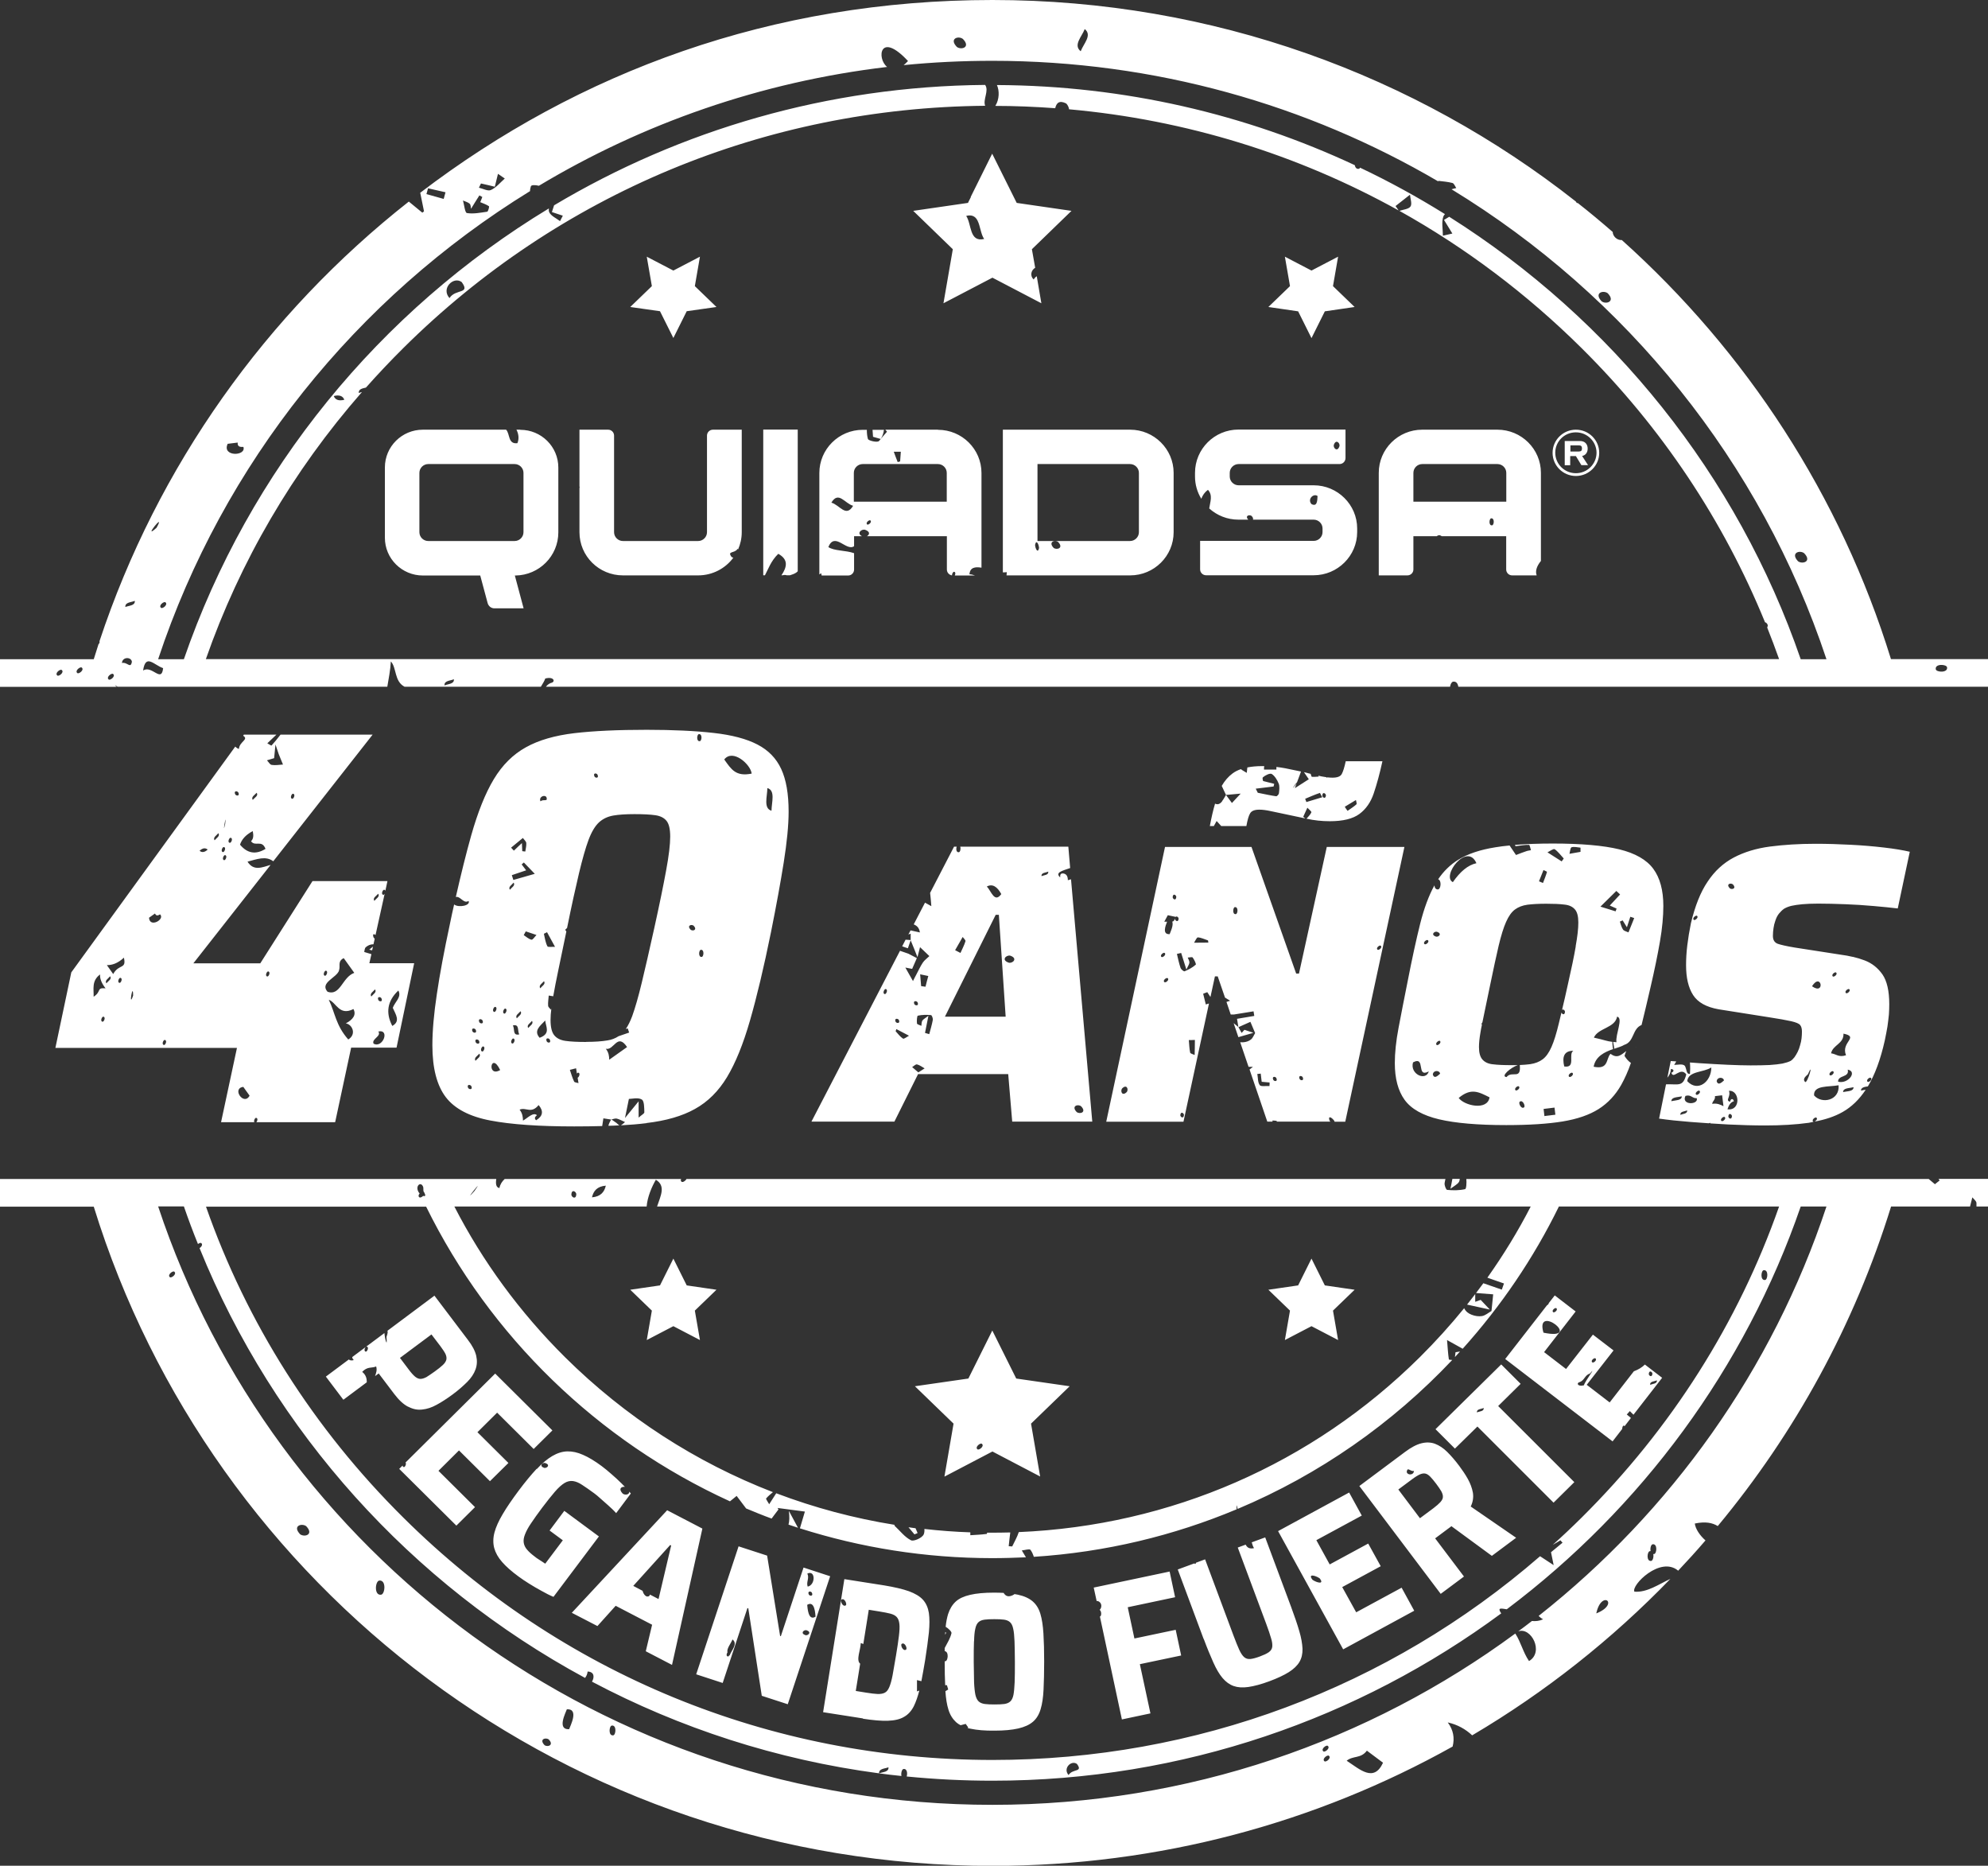 <svg xmlns="http://www.w3.org/2000/svg" width="81" height="76" viewBox="0 0 81 76" fill="none">
<rect x="0" y="0" width="81" height="76" fill="#333333" stroke="none"/>
<g id="Capa_1" clip-path="url(#clip0_7_770)">
<path id="Vector" d="M4.751 27.974C4.667 27.905 4.637 27.87 4.79 27.974H15.781C15.836 27.635 15.905 27.31 15.925 26.942C16.167 27.202 16.058 27.753 16.484 27.974H22.037C22.121 27.841 22.195 27.713 22.215 27.64C22.571 27.541 22.655 27.782 22.442 27.821C22.353 27.856 22.294 27.91 22.244 27.974H59.082C59.097 27.866 59.147 27.777 59.206 27.767C59.34 27.748 59.399 27.851 59.419 27.974H81V26.848H77.046C74.992 20.195 71.152 14.323 66.08 9.778C65.887 9.793 65.713 9.626 65.709 9.449C65.239 9.041 64.763 8.643 64.273 8.26C64.273 8.265 64.264 8.275 64.259 8.28C64.234 8.255 64.219 8.23 64.204 8.206C57.682 3.071 49.422 0 40.436 0C31.449 0 23.576 2.929 17.122 7.852C17.182 8.157 17.221 8.348 17.276 8.609C17.261 8.624 17.216 8.653 17.207 8.663C17.033 8.52 16.885 8.397 16.657 8.211C10.852 12.78 6.418 18.982 4.053 26.121C4.068 26.16 4.053 26.205 4.013 26.244C3.949 26.445 3.885 26.647 3.82 26.853H0V27.979H4.751V27.974ZM79.332 27.183C79.372 27.418 78.892 27.389 78.872 27.261C78.832 27.025 79.312 27.055 79.332 27.183ZM18.112 27.92C18.092 27.723 18.345 27.733 18.493 27.669C18.513 27.866 18.261 27.856 18.112 27.92ZM73.508 22.534C73.839 22.873 73.443 22.996 73.26 22.863C72.939 22.519 73.33 22.397 73.508 22.534ZM65.506 11.945C65.832 12.284 65.441 12.412 65.258 12.274C64.932 11.93 65.323 11.808 65.506 11.945ZM44.197 1.184C44.513 1.435 44.147 1.779 44.033 2.088C43.717 1.838 44.078 1.494 44.197 1.184ZM39.233 1.587C39.565 1.926 39.169 2.049 38.986 1.911C38.659 1.572 39.05 1.445 39.233 1.587ZM19.597 7.474C19.79 7.518 19.988 7.562 20.161 7.606C20.206 7.42 20.245 7.253 20.29 7.081C20.384 7.144 20.473 7.208 20.567 7.272C20.384 7.434 20.22 7.641 20.003 7.739C19.884 7.798 19.681 7.685 19.513 7.646C19.542 7.587 19.572 7.528 19.597 7.474ZM19.137 8.299C19.186 8.348 19.181 8.456 19.191 8.506C19.31 8.309 19.424 8.132 19.532 7.96C19.572 7.98 19.612 8.004 19.651 8.024C19.622 8.103 19.592 8.181 19.567 8.235C19.691 8.289 19.82 8.329 19.923 8.402C19.943 8.417 19.889 8.619 19.849 8.624C19.577 8.663 19.29 8.722 19.023 8.678C18.944 8.663 18.914 8.348 18.864 8.167C18.958 8.211 19.067 8.235 19.137 8.299ZM17.439 7.67C17.677 7.724 17.914 7.778 18.152 7.832C18.127 7.921 18.102 8.009 18.078 8.103C17.845 8.039 17.607 7.97 17.375 7.906C17.395 7.827 17.419 7.754 17.439 7.675V7.67ZM21.596 7.788C21.596 7.719 21.611 7.651 21.631 7.587C21.651 7.533 21.799 7.528 21.957 7.567C26.193 5.027 31.003 3.336 36.145 2.727C35.71 2.378 35.843 1.248 36.996 2.486C36.932 2.555 36.873 2.609 36.818 2.653C38.006 2.535 39.213 2.477 40.431 2.477C47.067 2.477 53.278 4.27 58.602 7.39C58.602 7.38 58.602 7.375 58.602 7.366C58.795 7.39 58.993 7.405 59.181 7.454C59.246 7.474 59.285 7.587 59.335 7.66C59.27 7.675 59.206 7.69 59.142 7.71C66.273 12.058 71.751 18.819 74.418 26.853H73.369C70.786 19.35 65.674 13.011 59.048 8.83C58.968 8.879 58.899 8.918 58.835 8.958C58.973 9.184 59.077 9.346 59.176 9.513C59.048 9.542 58.919 9.572 58.79 9.601C58.79 9.336 58.726 9.046 58.81 8.815C58.825 8.781 58.845 8.751 58.874 8.722C57.761 8.029 56.608 7.395 55.415 6.83C55.405 6.855 55.391 6.869 55.371 6.874C55.272 6.899 55.217 6.82 55.198 6.727C50.769 4.658 45.83 3.489 40.619 3.464C40.723 3.69 40.723 4.044 40.554 4.314C41.371 4.314 42.188 4.349 42.994 4.408C43.044 4.191 43.162 4.073 43.444 4.216C43.514 4.29 43.548 4.373 43.558 4.452C48.319 4.879 52.877 6.29 56.989 8.574C56.944 8.515 56.905 8.452 56.86 8.393C57.058 8.24 57.251 8.088 57.449 7.931C57.464 8.098 57.543 8.309 57.469 8.412C57.395 8.52 57.177 8.535 57.019 8.589C59.706 10.088 62.2 11.96 64.442 14.181C67.708 17.419 70.227 21.212 71.914 25.345C71.974 25.364 72.018 25.414 72.028 25.477C72.023 25.517 72.013 25.541 72.003 25.561C72.172 25.988 72.335 26.416 72.488 26.848H8.388C9.774 22.883 11.921 19.198 14.747 15.97C14.703 15.979 14.658 15.994 14.618 16.009C14.604 15.847 14.767 15.822 14.91 15.788C15.4 15.237 15.905 14.702 16.435 14.176C22.774 7.886 31.182 4.388 40.139 4.309C40.04 4.054 40.307 3.695 40.139 3.459C33.725 3.513 27.718 5.297 22.576 8.363C22.546 8.461 22.512 8.555 22.487 8.638C22.645 8.692 22.789 8.737 22.932 8.786C22.893 8.859 22.858 8.933 22.818 9.007C22.665 8.889 22.447 8.796 22.378 8.643C22.358 8.599 22.358 8.545 22.363 8.491C15.47 12.663 10.15 19.149 7.492 26.853H6.443C9.091 18.869 14.519 12.142 21.591 7.788H21.596ZM13.599 16.132C13.832 16.073 13.97 16.132 14.03 16.284C13.797 16.343 13.658 16.284 13.599 16.132ZM18.81 11.488C19.181 11.994 18.558 11.754 18.315 12.142C17.959 11.754 18.473 11.242 18.81 11.488ZM9.279 18.078L9.685 18.028C9.67 18.205 9.788 18.21 9.917 18.205C10.046 18.588 9.021 18.613 9.279 18.073V18.078ZM6.74 24.534C6.859 24.627 6.626 24.809 6.562 24.76C6.443 24.667 6.681 24.485 6.74 24.534ZM6.379 21.497C5.755 22.067 6.79 20.76 6.379 21.497V21.497ZM6.646 27.217C6.582 27.841 6.186 27.074 5.83 27.315C5.933 26.613 6.265 27.084 6.646 27.217ZM5.493 24.475C5.508 24.677 5.26 24.662 5.107 24.726C5.092 24.529 5.34 24.539 5.493 24.475ZM5.374 26.956C5.32 27.261 5.191 26.956 4.968 27.006C4.988 26.745 5.35 26.755 5.374 26.956ZM4.607 27.453C4.726 27.546 4.488 27.728 4.429 27.679C4.31 27.585 4.548 27.404 4.607 27.453ZM2.336 27.517C2.217 27.423 2.455 27.241 2.514 27.291C2.633 27.384 2.4 27.566 2.336 27.517ZM3.152 27.418C3.034 27.325 3.271 27.143 3.33 27.192C3.449 27.286 3.212 27.468 3.152 27.418ZM78.986 48.026C78.986 48.026 79.016 48.066 79.03 48.085C78.966 48.135 78.902 48.188 78.837 48.238C78.753 48.169 78.669 48.095 78.585 48.026H59.745C59.76 48.179 59.745 48.429 59.696 48.439C59.458 48.493 59.206 48.493 58.964 48.469C58.919 48.469 58.845 48.277 58.86 48.193C58.87 48.139 58.879 48.08 58.894 48.026H27.97C27.93 48.105 27.817 48.174 27.772 48.139C27.732 48.11 27.732 48.066 27.752 48.026H20.562C20.458 48.125 20.379 48.238 20.349 48.395C20.21 48.37 20.191 48.223 20.22 48.026H0V49.152H3.82C8.621 64.698 23.189 76.005 40.436 76.005C47.245 76.005 53.644 74.241 59.186 71.145C59.275 70.796 59.216 70.467 58.988 70.162C59.389 70.251 59.716 70.438 59.983 70.688C62.962 68.929 65.674 66.782 68.059 64.315C67.579 64.536 67.114 64.875 66.594 64.836C66.446 64.585 67.648 63.367 68.376 63.981C68.757 63.578 69.128 63.17 69.489 62.748C69.252 62.541 69.079 62.271 69.054 62.06C69.484 61.971 69.766 62.026 69.989 62.163C73.141 58.37 75.561 53.962 77.051 49.147H80.268C80.297 49.024 80.332 48.896 80.362 48.773C80.421 48.847 80.525 48.921 80.53 49.004C80.53 49.053 80.53 49.102 80.53 49.147H81.005V48.022H78.991L78.986 48.026ZM24.684 48.297C24.625 48.557 24.471 48.744 24.12 48.773C24.179 48.513 24.328 48.326 24.684 48.297ZM23.482 48.641C23.472 48.876 23.293 48.778 23.279 48.665C23.288 48.429 23.467 48.528 23.482 48.641ZM19.329 48.518C18.775 49.142 19.814 47.835 19.329 48.518V48.518ZM26.347 49.147C26.377 48.758 26.564 48.326 26.723 48.056C27.139 48.311 26.916 48.709 26.772 49.147H62.368C61.854 50.149 61.26 51.117 60.602 52.046C60.809 52.12 61.042 52.198 61.279 52.282C61.25 52.365 61.22 52.449 61.19 52.532C60.953 52.449 60.72 52.37 60.438 52.272C60.339 52.404 60.24 52.537 60.141 52.67C60.374 52.69 60.606 52.704 60.839 52.724C60.814 52.95 60.79 53.176 60.77 53.402C60.641 53.476 60.522 53.584 60.389 53.608C60.255 53.633 60.092 53.608 59.958 53.554C59.834 53.505 59.726 53.431 59.656 53.289C59.097 53.977 58.493 54.645 57.855 55.279C53.456 59.642 47.685 62.148 41.51 62.409C41.445 62.61 41.336 62.797 41.242 62.993C41.193 62.993 41.143 62.989 41.099 62.984C41.119 62.797 41.138 62.61 41.163 62.423C40.926 62.428 40.683 62.433 40.446 62.433C40.371 62.433 40.292 62.433 40.218 62.433C40.218 62.463 40.213 62.483 40.208 62.483C39.985 62.512 39.763 62.522 39.535 62.536C39.535 62.497 39.535 62.458 39.535 62.419C38.907 62.399 38.283 62.35 37.664 62.281C37.669 62.364 37.664 62.443 37.635 62.507C37.57 62.645 37.234 62.797 37.12 62.743C36.863 62.615 36.675 62.36 36.437 62.139C36.442 62.134 36.452 62.124 36.457 62.114C34.799 61.849 33.181 61.416 31.627 60.827C31.533 60.974 31.439 61.121 31.34 61.274C31.296 61.19 31.197 61.062 31.216 61.038C31.305 60.935 31.414 60.846 31.493 60.782C28.356 59.569 25.476 57.716 23.021 55.284C21.18 53.456 19.661 51.382 18.513 49.147H26.352H26.347ZM17.241 48.346C17.261 48.4 17.236 48.498 17.266 48.547C17.266 48.547 17.296 48.582 17.296 48.601C17.36 48.719 17.311 48.739 17.241 48.714C17.192 48.763 17.117 48.798 17.088 48.773C17.033 48.729 17.053 48.67 17.098 48.616C17.083 48.601 17.073 48.587 17.063 48.572C16.895 48.316 17.147 48.1 17.241 48.346ZM17.36 49.147C19.958 54.429 24.348 58.694 29.742 61.156C29.836 61.082 29.925 61.008 30.014 60.935C30.142 61.107 30.271 61.274 30.4 61.446C30.741 61.588 31.088 61.731 31.439 61.858C31.528 61.731 31.627 61.613 31.716 61.49C31.711 61.48 31.711 61.48 31.716 61.48C31.716 61.475 31.701 61.46 31.681 61.426C32.137 61.485 32.453 61.529 32.795 61.573C32.731 61.79 32.676 61.976 32.592 62.256C35.066 63.043 37.699 63.47 40.436 63.47C40.891 63.47 41.346 63.455 41.801 63.436C41.747 63.342 41.688 63.249 41.633 63.156C41.752 63.146 41.945 63.082 41.985 63.131C42.049 63.215 42.089 63.313 42.123 63.416C45.038 63.229 47.819 62.556 50.388 61.48C50.373 61.308 50.373 61.239 50.427 61.465C53.758 60.065 56.732 57.981 59.171 55.397C59.102 55.397 59.033 55.387 59.033 55.372C58.998 55.146 58.988 54.92 58.959 54.586C59.201 54.719 59.355 54.807 59.597 54.94C61.156 53.205 62.482 51.26 63.516 49.147H72.488C70.831 53.869 68.104 58.188 64.442 61.819C64.056 62.202 63.665 62.571 63.264 62.93C63.373 62.866 63.477 62.802 63.581 62.743C63.605 62.777 63.635 62.807 63.665 62.841C63.526 62.959 63.388 63.072 63.195 63.229C63.205 63.269 63.229 63.396 63.303 63.755C63.051 63.588 62.888 63.48 62.749 63.392C56.563 68.757 48.725 71.691 40.441 71.691C31.37 71.691 22.848 68.182 16.439 61.824C12.773 58.193 10.046 53.874 8.393 49.152H17.365L17.36 49.147ZM71.919 52.139C71.711 52.169 71.751 51.756 71.86 51.741C72.068 51.712 72.028 52.124 71.919 52.139ZM66.025 60.861C65.674 59.741 66.001 62.035 66.025 60.861V60.861ZM43.538 72.305C43.296 72.035 43.647 71.686 43.88 71.853C44.137 72.202 43.707 72.035 43.538 72.305ZM6.923 52.026C6.804 51.933 7.042 51.751 7.101 51.8C7.22 51.894 6.983 52.075 6.923 52.026ZM12.228 62.497C11.902 62.153 12.293 62.035 12.476 62.168C12.802 62.512 12.411 62.63 12.228 62.497ZM15.529 64.959C15.232 65.003 15.287 64.409 15.45 64.384C15.747 64.345 15.692 64.934 15.529 64.959ZM22.185 71.086C21.957 70.846 22.23 70.762 22.358 70.855C22.586 71.091 22.309 71.18 22.185 71.086ZM23.189 70.438C22.68 70.467 23.051 69.76 23.096 69.627C23.605 69.597 23.234 70.305 23.189 70.438ZM24.986 70.688C24.778 70.718 24.818 70.305 24.927 70.29C25.134 70.261 25.095 70.674 24.986 70.688ZM54.099 71.116C54.218 71.209 53.98 71.391 53.921 71.342C53.802 71.249 54.04 71.067 54.099 71.116ZM53.965 71.745C53.847 71.651 54.084 71.47 54.144 71.519C54.262 71.612 54.03 71.794 53.965 71.745ZM54.866 71.725C55.133 71.504 55.445 71.647 55.693 71.312L56.351 71.804C55.974 72.619 55.41 72.074 54.866 71.72V71.725ZM65.04 65.721C65.248 64.728 66.02 65.332 65.04 65.721V65.721ZM67.391 63.303C67.391 63.303 67.371 63.303 67.361 63.303C67.386 63.416 67.347 63.573 67.277 63.583C67.07 63.613 67.109 63.2 67.223 63.185C67.233 63.185 67.243 63.185 67.253 63.185C67.228 63.072 67.267 62.915 67.337 62.905C67.544 62.876 67.505 63.288 67.396 63.303H67.391ZM62.69 65.824C62.739 65.873 62.799 65.922 62.873 65.961C62.724 66.03 62.571 66.045 62.418 66.03C62.235 66.173 62.047 66.315 61.858 66.453C62.388 66.261 62.922 67.298 62.299 67.662C62.051 67.298 61.977 66.91 61.74 66.541C55.786 70.924 48.418 73.519 40.436 73.519C24.595 73.519 11.144 63.308 6.443 49.142H7.492C7.67 49.658 7.863 50.174 8.066 50.675C8.116 50.636 8.175 50.616 8.2 50.636C8.274 50.694 8.205 50.793 8.131 50.842C11.164 58.33 16.761 64.522 23.838 68.349C23.892 68.276 23.932 68.197 23.942 68.089C24.214 68.099 24.229 68.315 24.12 68.502C27.698 70.394 31.642 71.681 35.819 72.236C35.804 72.04 36.046 72.049 36.2 71.99C36.219 72.187 35.972 72.177 35.819 72.236C36.12 72.275 36.422 72.315 36.729 72.344C36.704 72.231 36.744 72.069 36.813 72.059C36.962 72.04 36.981 72.241 36.942 72.364C38.09 72.477 39.258 72.536 40.436 72.536C48.195 72.536 55.371 70 61.166 65.721C60.997 65.47 61.156 65.519 61.393 65.553C66.876 61.431 71.098 55.736 73.369 49.147H74.418C72.216 55.79 68.089 61.564 62.69 65.824ZM59.488 55.053C59.419 55.127 59.349 55.205 59.28 55.279C59.285 55.22 59.295 55.156 59.305 55.082C59.32 55.082 59.369 55.073 59.488 55.053ZM60.696 53.343C60.389 53.274 60.082 53.21 59.775 53.142C59.889 52.999 59.998 52.856 60.107 52.714V53.029C60.181 53.004 60.255 52.974 60.329 52.95C60.453 53.078 60.572 53.21 60.696 53.338V53.343ZM37.259 62.502C37.179 62.404 37.095 62.31 37.016 62.212C37.11 62.227 37.209 62.237 37.303 62.252C37.333 62.325 37.362 62.384 37.387 62.448C37.343 62.468 37.298 62.487 37.259 62.502ZM32.127 62.104C32.166 61.967 32.171 61.78 32.142 61.544C32.295 61.824 32.384 61.996 32.513 62.232C32.384 62.188 32.255 62.148 32.127 62.104ZM59.097 48.429C59.127 48.277 59.157 48.144 59.176 48.022H59.478C59.473 48.071 59.463 48.12 59.439 48.154C59.384 48.238 59.275 48.292 59.097 48.424V48.429ZM38.491 60.144L40.436 59.126L42.38 60.144L42.009 57.991L43.583 56.468L41.406 56.154L40.431 54.198L39.456 56.154L37.278 56.468L38.852 57.991L38.481 60.144H38.491ZM40.005 58.812C40.124 58.905 39.891 59.087 39.827 59.038C39.708 58.945 39.946 58.763 40.005 58.812ZM52.56 53.387L51.679 52.537L52.892 52.36L53.436 51.269L53.98 52.36L55.193 52.537L54.312 53.387L54.52 54.586L53.436 54.021L52.352 54.586L52.56 53.387ZM26.56 53.387L25.679 52.537L26.891 52.36L27.436 51.269L27.98 52.36L29.192 52.537L28.311 53.387L28.519 54.586L27.436 54.021L26.352 54.586L26.56 53.387ZM39.941 8.55C39.877 8.299 39.802 8.054 39.56 8.024L39.456 8.23C39.476 8.289 39.49 8.358 39.51 8.422C39.495 8.358 39.476 8.289 39.456 8.23L39.441 8.265L37.209 8.589L38.822 10.152L38.441 12.353L40.436 11.311L42.43 12.353L42.242 11.252C42.193 11.282 42.153 11.326 42.118 11.385C41.94 11.218 42.029 10.992 42.178 10.908L42.044 10.152L43.657 8.589L41.425 8.265L40.426 6.26L39.55 8.024C39.792 8.054 39.862 8.299 39.931 8.55H39.941ZM39.367 8.796C39.476 8.766 39.565 8.771 39.634 8.796C39.723 8.83 39.782 8.894 39.827 8.982C39.857 8.992 39.896 8.997 39.936 9.002C39.896 9.002 39.862 8.997 39.827 8.982C39.941 9.198 39.961 9.542 40.099 9.734C39.486 9.881 39.594 9.125 39.367 8.796ZM40.065 8.987C40.025 8.992 39.985 9.002 39.951 9.002C39.985 9.002 40.025 8.997 40.065 8.987ZM25.679 12.505L26.56 11.655L26.352 10.456L27.436 11.021L28.519 10.456L28.311 11.655L29.192 12.505L27.98 12.677L27.436 13.768L26.891 12.677L25.679 12.505ZM51.679 12.505L52.56 11.655L52.352 10.456L53.436 11.021L54.52 10.456L54.312 11.655L55.193 12.505L53.98 12.682L53.436 13.773L52.892 12.682L51.679 12.505ZM13.658 45.702L14.307 42.675H16.157L16.875 39.236H15.049L15.133 38.867C15.034 38.838 14.94 38.808 14.841 38.779C14.841 38.779 14.856 38.627 14.9 38.587C14.985 38.514 15.084 38.464 15.217 38.464L15.267 38.243C15.267 38.243 15.232 38.199 15.217 38.179C15.173 38.037 15.232 38.032 15.301 38.086L15.672 36.41C15.658 36.435 15.633 36.455 15.618 36.45C15.509 36.43 15.598 36.233 15.653 36.243C15.677 36.243 15.692 36.263 15.702 36.283L15.786 35.89H12.733L10.605 39.241H7.878L11.026 35.231C10.689 35.325 10.338 35.501 10.085 35.099C10.452 35.005 10.828 34.848 11.134 35.084L15.183 29.924H11.431C11.313 30.077 11.194 30.224 11.065 30.367C11.055 30.381 10.937 30.303 10.892 30.278C11.026 30.15 11.144 30.037 11.263 29.924H9.937L9.907 29.969C10.155 30.126 9.754 30.204 9.734 30.509C9.67 30.485 9.62 30.45 9.586 30.411L2.905 39.609L2.257 42.685H9.655L9.007 45.712H10.363C10.328 45.653 10.392 45.525 10.437 45.535C10.516 45.55 10.491 45.658 10.447 45.712H13.649L13.658 45.702ZM16.232 40.351C16.375 40.621 16.083 40.818 16.004 41.054C16.118 41.319 16.331 41.599 15.984 41.791C15.702 41.25 15.786 40.769 16.227 40.351H16.232ZM15.539 40.661C15.613 40.813 15.465 40.813 15.42 40.744C15.346 40.592 15.494 40.592 15.539 40.661ZM15.415 42.017C15.9 41.914 15.598 42.715 15.222 42.513C15.123 42.322 15.554 42.214 15.415 42.017ZM15.281 40.302C15.361 40.42 15.202 40.499 15.128 40.592C15.049 40.474 15.207 40.391 15.281 40.302ZM15.41 36.406C15.489 36.523 15.326 36.602 15.252 36.695C15.173 36.578 15.331 36.499 15.41 36.406ZM14.188 42.341C13.678 41.761 13.658 41.265 13.396 40.725C13.703 40.828 13.817 41.398 14.401 41.103C14.524 41.334 14.391 41.526 14.089 41.688C14.341 41.717 14.544 42.12 14.193 42.341H14.188ZM13.812 39.526C13.881 39.364 13.738 39.162 14.005 39.029L14.435 39.629C13.945 39.801 13.871 40.582 13.347 40.4C13.01 40.027 13.728 39.83 13.817 39.526H13.812ZM13.277 39.54C13.386 39.56 13.297 39.757 13.243 39.747C13.134 39.732 13.223 39.531 13.277 39.54ZM10.927 39.57C11.036 39.59 10.951 39.786 10.892 39.776C10.783 39.762 10.872 39.56 10.927 39.57ZM11.941 32.332C12.05 32.352 11.966 32.548 11.906 32.538C11.798 32.519 11.882 32.322 11.941 32.332ZM11.169 30.887C11.179 30.794 11.194 30.642 11.224 30.327C11.308 30.573 11.332 30.647 11.357 30.72C11.412 30.863 11.471 31.005 11.53 31.143C11.377 31.153 11.219 31.182 11.07 31.158C10.996 31.148 10.941 31.035 10.877 30.971C10.956 30.946 11.04 30.922 11.169 30.883V30.887ZM10.457 32.293C10.541 32.411 10.377 32.489 10.298 32.583C10.219 32.465 10.377 32.386 10.457 32.293ZM10.298 33.855C10.323 33.998 10.348 34.145 10.229 34.268C10.402 34.504 10.669 34.189 10.818 34.578C10.422 34.823 10.075 34.764 9.779 34.406C9.848 34.204 9.991 34.017 10.298 33.855ZM9.709 32.278C9.784 32.43 9.635 32.43 9.586 32.361C9.511 32.209 9.66 32.209 9.709 32.278ZM9.398 34.126C9.506 34.145 9.422 34.342 9.363 34.332C9.254 34.317 9.338 34.116 9.398 34.126ZM9.135 35.039C9.026 35.02 9.115 34.823 9.17 34.833C9.279 34.853 9.19 35.049 9.135 35.039ZM9.175 33.56C9.041 34.15 9.244 32.961 9.175 33.56V33.56ZM9.12 34.504C9.229 34.519 9.14 34.72 9.086 34.71C8.977 34.696 9.061 34.494 9.12 34.504ZM8.898 33.939C8.977 34.057 8.819 34.135 8.744 34.229C8.665 34.111 8.823 34.032 8.898 33.939ZM8.462 34.607C8.334 34.725 8.225 34.735 8.131 34.656C8.259 34.538 8.368 34.529 8.462 34.607ZM4.177 41.619C4.068 41.599 4.157 41.403 4.211 41.413C4.32 41.432 4.236 41.629 4.177 41.619ZM3.815 40.602C3.825 40.287 3.726 39.953 4.078 39.693C4.063 39.865 4.142 40.056 4.3 40.258C3.914 40.228 4.152 40.381 3.815 40.602ZM4.335 40.056C4.256 39.938 4.414 39.86 4.488 39.767C4.568 39.884 4.404 39.963 4.335 40.056ZM4.87 40.037C4.761 40.017 4.85 39.821 4.904 39.83C5.013 39.85 4.929 40.047 4.87 40.037ZM4.612 39.678L4.355 39.314C4.568 39.314 4.795 39.246 5.048 39.01C5.161 39.496 4.845 39.251 4.612 39.678ZM5.424 40.553C5.226 41.133 5.424 39.943 5.424 40.553V40.553ZM6.072 37.383L6.315 37.211C6.369 37.329 6.443 37.29 6.522 37.246C6.735 37.447 6.097 37.811 6.072 37.383ZM6.681 42.567C6.572 42.548 6.656 42.351 6.715 42.361C6.824 42.381 6.74 42.577 6.681 42.567ZM9.912 44.272L10.169 44.631C9.942 45.059 9.427 44.341 9.912 44.272ZM15.163 38.71C15.123 38.7 15.084 38.695 15.044 38.685C15.088 38.646 15.143 38.602 15.197 38.558L15.163 38.71ZM26.342 45.746C27.134 45.653 27.792 45.466 28.316 45.172C28.841 44.882 29.276 44.449 29.623 43.874C29.969 43.299 30.281 42.533 30.558 41.57C30.835 40.607 31.122 39.408 31.414 37.968C31.632 36.882 31.805 35.934 31.934 35.123C32.062 34.312 32.132 33.624 32.132 33.059C32.132 32.342 32.033 31.762 31.83 31.325C31.627 30.887 31.305 30.558 30.86 30.327C30.415 30.096 29.821 29.939 29.078 29.856C28.336 29.772 27.43 29.728 26.352 29.728C25.179 29.728 24.199 29.772 23.402 29.865C22.61 29.959 21.947 30.15 21.428 30.44C20.903 30.73 20.468 31.163 20.121 31.738C19.775 32.312 19.468 33.079 19.196 34.042C18.998 34.745 18.79 35.58 18.572 36.538C18.76 36.494 18.889 36.828 19.092 36.7C19.186 36.887 18.686 36.985 18.503 36.843C18.444 37.103 18.384 37.369 18.33 37.644C18.097 38.73 17.919 39.678 17.8 40.489C17.677 41.3 17.617 41.997 17.617 42.577C17.617 43.511 17.8 44.213 18.162 44.69C18.523 45.162 19.127 45.481 19.978 45.643C20.824 45.805 21.967 45.884 23.397 45.884C23.798 45.884 24.174 45.879 24.536 45.869C24.55 45.766 24.57 45.668 24.585 45.555C24.669 45.569 24.783 45.584 24.897 45.604C24.897 45.604 24.897 45.604 24.902 45.604C24.981 45.589 25.06 45.55 25.129 45.565C25.248 45.594 25.352 45.658 25.466 45.707C25.412 45.751 25.357 45.805 25.298 45.84C25.674 45.82 26.025 45.791 26.342 45.751V45.746ZM31.266 32.101C31.602 32.199 31.439 32.676 31.434 33.025C31.098 32.927 31.261 32.45 31.266 32.101ZM30.627 31.512C29.979 31.644 29.796 31.34 29.509 30.937C29.855 30.489 30.583 31.133 30.627 31.512ZM19.656 41.56C19.73 41.712 19.582 41.712 19.532 41.644C19.458 41.491 19.607 41.491 19.656 41.56ZM19.513 42.386C19.587 42.538 19.438 42.538 19.389 42.469C19.315 42.317 19.463 42.317 19.513 42.386ZM19.077 44.322C19.003 44.169 19.151 44.169 19.201 44.238C19.275 44.39 19.127 44.39 19.077 44.322ZM19.379 41.938C19.453 42.091 19.305 42.091 19.255 42.022C19.181 41.87 19.329 41.87 19.379 41.938ZM19.374 43.211C19.295 43.093 19.453 43.01 19.532 42.921C19.612 43.039 19.453 43.118 19.374 43.211ZM19.651 42.833C19.542 42.813 19.627 42.616 19.686 42.626C19.79 42.641 19.711 42.842 19.651 42.833ZM20.121 40.096C18.493 40.587 21.032 41.005 20.121 40.096V40.096ZM20.141 41.221C20.032 41.201 20.116 41.005 20.176 41.014C20.285 41.029 20.201 41.231 20.141 41.221ZM20.379 43.589C19.82 43.909 20.003 42.798 20.379 43.589V43.589ZM20.552 41.29C20.443 41.27 20.532 41.074 20.587 41.083C20.695 41.103 20.606 41.3 20.552 41.29ZM28.593 38.98C28.445 39 28.47 38.705 28.554 38.69C28.702 38.671 28.678 38.965 28.593 38.98ZM28.475 29.905C28.623 29.885 28.598 30.18 28.514 30.19C28.366 30.214 28.391 29.915 28.475 29.905ZM28.262 37.708C28.425 37.88 28.232 37.944 28.138 37.87C27.975 37.698 28.173 37.639 28.262 37.708ZM24.343 31.551C24.417 31.703 24.268 31.703 24.224 31.634C24.15 31.482 24.298 31.482 24.343 31.551ZM22.616 38.568C22.507 38.563 22.328 38.592 22.304 38.548C22.224 38.391 22.2 38.209 22.16 38.037C22.205 38.017 22.244 37.993 22.289 37.973C22.398 38.174 22.507 38.371 22.616 38.572V38.568ZM22.264 32.47C22.333 32.681 22.15 32.533 22.022 32.642C21.942 32.47 22.175 32.352 22.264 32.47ZM22.165 39.968C22.244 40.086 22.086 40.164 22.012 40.258C21.933 40.14 22.091 40.056 22.165 39.968ZM21.655 38.278C21.542 38.253 21.443 38.16 21.339 38.091C21.368 38.042 21.393 37.988 21.423 37.939C21.566 37.988 21.71 38.037 21.858 38.086C21.789 38.155 21.71 38.288 21.655 38.278ZM21.522 41.874C21.443 41.757 21.606 41.678 21.675 41.584C21.754 41.703 21.596 41.781 21.522 41.874ZM20.918 35.85C20.898 35.782 20.873 35.718 20.854 35.649C21.042 35.585 21.235 35.521 21.438 35.452C21.368 35.359 21.314 35.285 21.255 35.212C21.284 35.187 21.314 35.157 21.344 35.133C21.492 35.285 21.641 35.442 21.789 35.595L20.913 35.845L20.918 35.85ZM21.057 41.481C20.977 41.358 21.136 41.285 21.21 41.191C21.289 41.309 21.131 41.388 21.057 41.481ZM21.304 34.135C21.354 34.204 21.433 34.268 21.443 34.337C21.453 34.45 21.418 34.568 21.403 34.686C21.363 34.686 21.324 34.676 21.279 34.671C21.274 34.548 21.269 34.43 21.265 34.342C21.171 34.43 21.052 34.538 20.938 34.651C20.898 34.612 20.864 34.573 20.824 34.529C20.987 34.396 21.146 34.263 21.309 34.13L21.304 34.135ZM20.928 35.953C21.007 36.071 20.849 36.15 20.775 36.243C20.695 36.125 20.854 36.047 20.928 35.953ZM20.878 42.508C20.77 42.489 20.859 42.292 20.913 42.302C21.022 42.322 20.938 42.518 20.878 42.508ZM20.898 41.771C21.175 41.707 21.072 41.978 21.156 42.135C20.878 42.199 20.982 41.928 20.898 41.771ZM21.843 45.633C21.75 45.545 21.809 45.486 21.878 45.427C21.725 45.289 21.502 45.54 21.309 45.648C21.304 45.506 21.294 45.363 21.171 45.201C21.438 45.088 21.636 45.388 21.947 45.014C22.155 45.26 22.121 45.466 21.843 45.633ZM21.987 42.273C21.725 41.983 22.017 41.781 22.215 41.57C22.234 41.82 22.452 42.105 21.987 42.273ZM22.279 42.425C22.205 42.272 22.353 42.273 22.398 42.341C22.472 42.494 22.323 42.494 22.279 42.425ZM23.536 43.904C23.546 43.977 23.561 44.046 23.571 44.12C23.506 44.1 23.407 44.095 23.392 44.056C23.318 43.904 23.274 43.742 23.219 43.58C23.303 43.56 23.387 43.535 23.472 43.516C23.482 43.589 23.496 43.658 23.506 43.732C23.521 43.707 23.541 43.693 23.561 43.693C23.66 43.712 23.59 43.884 23.536 43.899V43.904ZM23.882 42.444C23.526 42.444 23.249 42.43 23.041 42.4C22.833 42.371 22.68 42.292 22.581 42.169C22.482 42.046 22.432 41.84 22.432 41.55C22.432 41.413 22.442 41.25 22.467 41.064C22.462 41.088 22.457 41.108 22.452 41.133C22.408 41.078 22.333 41.024 22.333 40.965C22.323 40.828 22.348 40.69 22.358 40.553C22.418 40.562 22.482 40.572 22.541 40.582C22.596 40.282 22.66 39.929 22.749 39.516C22.843 39.069 22.952 38.543 23.076 37.944C23.051 37.909 23.026 37.875 23.031 37.87C23.056 37.845 23.081 37.826 23.105 37.801C23.288 36.897 23.452 36.155 23.59 35.575C23.729 34.995 23.858 34.538 23.981 34.209C24.105 33.88 24.248 33.644 24.407 33.497C24.57 33.349 24.763 33.261 24.986 33.221C25.209 33.182 25.501 33.163 25.852 33.163C26.203 33.163 26.49 33.177 26.698 33.207C26.906 33.236 27.059 33.315 27.158 33.438C27.257 33.56 27.307 33.772 27.307 34.081C27.307 34.401 27.252 34.858 27.143 35.447C27.035 36.037 26.876 36.818 26.659 37.801C26.461 38.705 26.287 39.447 26.149 40.027C26.01 40.607 25.877 41.064 25.758 41.393C25.679 41.604 25.59 41.781 25.496 41.919C25.52 41.909 25.545 41.899 25.575 41.889L25.634 42.061C25.491 42.11 25.347 42.159 25.204 42.209C25.07 42.297 24.917 42.356 24.748 42.381C24.516 42.42 24.234 42.44 23.892 42.44L23.882 42.444ZM24.823 43.167C24.818 43.024 24.808 42.882 24.684 42.72C25.016 42.808 25.149 42.051 25.55 42.651L24.823 43.167ZM25.466 45.535C25.535 45.206 25.57 45.039 25.624 44.764C25.753 44.764 25.995 44.695 26.149 44.788C26.253 44.847 26.248 45.127 26.253 45.309C26.253 45.363 26.139 45.417 26.02 45.525V44.862C25.842 45.078 25.689 45.265 25.466 45.54V45.535ZM25.125 45.751C25.159 45.776 25.199 45.82 25.233 45.84C25.09 45.85 24.941 45.855 24.793 45.859C24.793 45.845 24.793 45.83 24.798 45.82C24.823 45.742 24.862 45.673 24.902 45.599C24.902 45.599 24.907 45.599 24.912 45.599C24.986 45.648 25.055 45.702 25.129 45.751H25.125ZM37.358 39.029C37.269 38.98 37.179 38.936 37.011 38.848C36.917 38.813 36.798 38.774 36.67 38.73L33.062 45.688H36.442L37.407 43.752H41.079L41.242 45.688H44.504L43.638 35.816C43.598 35.831 43.553 35.845 43.509 35.855C43.509 35.683 43.444 35.6 43.326 35.58C43.197 35.565 43.192 35.654 43.197 35.742C42.974 35.541 43.276 35.472 43.603 35.359L43.529 34.489H39.124C39.154 34.573 39.124 34.705 39.07 34.715C38.961 34.73 38.946 34.583 38.981 34.489H38.872L37.897 36.371C37.917 36.523 37.927 36.686 37.947 36.912C37.847 36.858 37.768 36.813 37.689 36.769L37.229 37.654C37.348 37.703 37.452 37.781 37.481 37.983C37.353 37.953 37.229 37.929 37.1 37.899L37.011 38.066C37.041 38.056 37.075 38.042 37.105 38.032V38.292C37.036 38.288 36.967 38.282 36.897 38.278L36.759 38.548C36.833 38.572 36.907 38.602 36.991 38.627C37.016 38.558 37.061 38.43 37.105 38.302C37.199 38.533 37.293 38.759 37.382 38.99C37.407 38.882 37.437 38.774 37.486 38.582C37.625 38.715 37.748 38.833 37.867 38.946C37.778 39.034 37.669 39.108 37.6 39.211C37.496 39.368 37.417 39.545 37.328 39.712C37.283 39.791 37.244 39.875 37.199 39.963C37.066 39.727 36.977 39.57 36.888 39.413C36.967 39.427 37.071 39.447 37.165 39.467C37.234 39.314 37.293 39.172 37.358 39.025V39.029ZM36.051 40.494C35.942 40.474 36.031 40.278 36.086 40.287C36.195 40.307 36.111 40.504 36.051 40.494ZM44.048 45.063C44.286 45.309 44.004 45.398 43.87 45.299C43.633 45.054 43.919 44.96 44.048 45.063ZM37.1 38.317V38.312C37.1 38.312 37.1 38.317 37.1 38.322V38.317ZM36.62 41.54C36.694 41.693 36.546 41.693 36.496 41.629C36.422 41.476 36.571 41.476 36.62 41.54ZM42.712 35.506C42.727 35.649 42.544 35.644 42.435 35.688C42.42 35.546 42.603 35.55 42.712 35.506ZM41.153 38.926C41.48 39.029 41.277 39.246 41.109 39.216C40.782 39.113 40.985 38.902 41.153 38.926ZM40.797 36.42C40.52 36.799 40.391 36.302 40.208 36.111C40.441 35.988 40.634 36.12 40.797 36.42ZM39.223 38.165C39.263 38.224 39.352 38.297 39.337 38.342C39.288 38.504 39.203 38.661 39.134 38.818C39.06 38.779 38.986 38.744 38.916 38.705C39.02 38.523 39.119 38.346 39.223 38.169V38.165ZM40.569 37.265H40.698L40.975 41.413H38.501L40.569 37.265ZM37.823 39.757C37.783 39.904 37.744 40.047 37.709 40.194C37.65 40.184 37.59 40.179 37.531 40.169C37.516 40.007 37.506 39.845 37.491 39.688C37.6 39.712 37.714 39.737 37.823 39.757ZM37.932 41.349C37.966 41.349 38.021 41.486 38.006 41.55C37.971 41.742 37.912 41.933 37.862 42.125L37.689 42.076C37.729 41.879 37.768 41.678 37.828 41.378C37.699 41.476 37.62 41.516 37.58 41.575C37.546 41.629 37.551 41.717 37.541 41.786C37.476 41.757 37.367 41.727 37.362 41.693C37.348 41.584 37.362 41.383 37.397 41.373C37.565 41.334 37.754 41.334 37.927 41.349H37.932ZM37.382 40.823C37.457 40.975 37.308 40.975 37.259 40.911C37.184 40.759 37.333 40.759 37.382 40.823ZM37.362 43.358C37.471 43.383 37.57 43.462 37.674 43.52C37.605 43.565 37.531 43.614 37.417 43.683C37.308 43.589 37.234 43.53 37.165 43.467C37.234 43.427 37.308 43.344 37.367 43.358H37.362ZM37.036 42.189C36.952 42.233 36.833 42.331 36.793 42.307C36.675 42.233 36.59 42.11 36.492 42.007C36.502 41.978 36.511 41.948 36.521 41.919C36.694 42.007 36.863 42.1 37.036 42.189ZM54.371 45.678C54.371 45.678 54.371 45.688 54.371 45.692H54.812L57.222 34.499H54.059L52.926 39.658H52.812L50.991 34.499H47.468L45.073 45.692H48.22L49.259 40.877C49.215 40.892 49.175 40.901 49.13 40.916C49.096 40.769 49.056 40.626 49.022 40.479C49.076 40.459 49.13 40.435 49.19 40.415C49.234 40.479 49.274 40.548 49.319 40.612L49.502 39.771H49.615L49.912 40.636C49.987 40.68 50.051 40.725 50.12 40.764C50.076 40.779 50.026 40.793 49.972 40.813L50.145 41.324C50.185 41.324 50.229 41.324 50.283 41.324C50.486 41.29 50.778 41.245 51.075 41.196L51.105 41.383C50.892 41.417 50.675 41.452 50.402 41.501C50.412 41.575 50.437 41.703 50.457 41.835L50.264 41.678L50.457 42.248C50.66 42.189 50.867 42.13 51.07 42.071C50.947 42.032 50.823 41.987 50.704 41.948C50.665 41.992 50.63 42.032 50.59 42.076C50.546 41.997 50.506 41.924 50.462 41.845C50.462 41.845 50.462 41.84 50.462 41.835C50.462 41.835 50.462 41.835 50.462 41.84C50.625 41.766 50.783 41.698 50.947 41.624C51.011 41.776 51.075 41.928 51.14 42.081C51.085 42.169 51.046 42.282 50.971 42.341C50.897 42.405 50.783 42.444 50.679 42.454C50.63 42.459 50.581 42.459 50.531 42.454L50.872 43.457C50.927 43.457 50.986 43.457 51.051 43.457C50.991 43.501 50.947 43.535 50.912 43.565L51.635 45.688H51.847V45.643C51.907 45.643 51.966 45.653 52.02 45.658C52.02 45.668 52.02 45.678 52.02 45.688H54.203C54.203 45.688 54.178 45.653 54.168 45.638C54.099 45.407 54.292 45.54 54.376 45.673L54.371 45.678ZM56.257 38.523C56.341 38.592 56.172 38.725 56.128 38.685C56.044 38.617 56.212 38.484 56.257 38.523ZM47.928 36.533C47.918 36.705 47.789 36.632 47.779 36.548C47.789 36.376 47.918 36.45 47.928 36.533ZM45.914 44.479C45.721 44.675 45.642 44.449 45.716 44.341C45.909 44.145 45.988 44.371 45.914 44.479ZM47.453 38.818C47.537 38.887 47.369 39.02 47.324 38.98C47.24 38.916 47.408 38.779 47.453 38.818ZM47.443 40.007C47.359 39.938 47.527 39.806 47.577 39.845C47.661 39.914 47.492 40.047 47.443 40.007ZM47.883 37.428C47.883 37.428 47.883 37.408 47.883 37.403C47.859 37.462 47.829 37.521 47.789 37.536C47.779 37.536 47.77 37.536 47.76 37.541C47.829 37.683 47.681 37.983 47.656 38.052C47.349 38.071 47.483 37.718 47.552 37.545C47.512 37.545 47.478 37.545 47.438 37.545C47.478 37.472 47.517 37.398 47.582 37.28C47.715 37.31 47.809 37.329 47.903 37.349C47.943 37.305 48.017 37.359 48.022 37.418C48.017 37.585 47.883 37.516 47.873 37.432L47.883 37.428ZM48.091 45.432C48.101 45.26 48.23 45.334 48.24 45.412C48.23 45.584 48.101 45.511 48.091 45.432ZM48.675 42.975C48.611 42.941 48.502 42.921 48.492 42.877C48.458 42.71 48.453 42.538 48.438 42.366C48.522 42.366 48.601 42.366 48.685 42.361C48.685 42.567 48.68 42.774 48.675 42.98V42.975ZM48.72 39.295C48.591 39.413 48.428 39.496 48.264 39.565C48.235 39.58 48.121 39.486 48.101 39.427C48.037 39.241 47.997 39.044 47.953 38.857C48.012 38.843 48.066 38.833 48.126 38.818C48.185 39.01 48.25 39.206 48.339 39.496C48.403 39.349 48.458 39.28 48.462 39.206C48.462 39.138 48.418 39.069 48.393 39.005C48.462 39.005 48.576 38.971 48.596 39.005C48.66 39.093 48.749 39.275 48.72 39.3V39.295ZM48.651 38.401C48.705 38.322 48.759 38.179 48.809 38.184C48.947 38.194 49.081 38.263 49.22 38.307C49.224 38.337 49.23 38.366 49.234 38.396C49.041 38.396 48.848 38.401 48.655 38.401H48.651ZM50.353 37.236C50.204 37.261 50.234 36.961 50.313 36.951C50.462 36.931 50.437 37.226 50.353 37.236ZM51.724 44.238C51.585 44.228 51.382 44.272 51.328 44.203C51.244 44.09 51.258 43.904 51.229 43.747C51.273 43.747 51.318 43.737 51.367 43.732C51.382 43.85 51.397 43.973 51.407 44.066C51.521 44.076 51.625 44.086 51.729 44.095C51.729 44.145 51.729 44.189 51.724 44.238ZM51.882 43.992C51.808 43.84 51.956 43.84 52.001 43.909C52.075 44.061 51.926 44.061 51.882 43.992ZM52.956 43.958C52.882 43.806 53.03 43.806 53.075 43.874C53.149 44.027 53 44.027 52.956 43.958ZM49.794 32.642C49.754 32.696 49.69 32.75 49.625 32.76C49.596 32.764 49.541 32.755 49.507 32.735C49.427 33.005 49.358 33.31 49.294 33.649H49.457C49.482 33.605 49.522 33.536 49.571 33.443C49.635 33.516 49.7 33.58 49.759 33.649H50.783C50.828 33.398 50.877 33.226 50.937 33.128C50.996 33.03 51.12 32.981 51.308 32.981C51.437 32.981 51.595 33 51.773 33.04C51.956 33.079 52.149 33.118 52.357 33.163C52.619 33.217 52.897 33.276 53.188 33.339C53.159 33.315 53.129 33.29 53.099 33.271C53.154 33.148 53.213 33.025 53.268 32.902C53.327 32.966 53.441 33.054 53.431 33.089C53.391 33.187 53.302 33.266 53.233 33.349C53.54 33.418 53.856 33.452 54.183 33.452C54.718 33.452 55.118 33.354 55.386 33.158C55.653 32.961 55.851 32.681 55.974 32.312C56.098 31.944 56.217 31.512 56.326 31.01H54.831C54.777 31.261 54.722 31.433 54.668 31.531C54.614 31.629 54.49 31.678 54.292 31.678C54.223 31.678 54.153 31.674 54.074 31.664C54.074 31.669 54.064 31.678 54.059 31.683C54.054 31.674 54.044 31.669 54.04 31.659C53.975 31.649 53.906 31.639 53.837 31.625C53.797 31.615 53.758 31.605 53.713 31.595C53.718 31.61 53.723 31.62 53.733 31.634C53.644 31.634 53.451 31.664 53.436 31.629C53.426 31.595 53.411 31.561 53.401 31.521C53.352 31.512 53.302 31.497 53.248 31.482C53.208 31.472 53.169 31.462 53.129 31.453C53.203 31.566 53.268 31.654 53.327 31.742C53.193 31.826 53.065 31.91 52.758 32.106C52.783 32.037 52.807 31.973 52.827 31.919C52.728 32.047 52.58 32.219 52.778 31.944C52.807 31.91 52.832 31.885 52.847 31.865C52.906 31.713 52.951 31.59 53.01 31.428C52.807 31.384 52.59 31.34 52.367 31.295C52.248 31.271 52.129 31.256 52.006 31.241C52.006 31.276 52.006 31.315 52.006 31.349H51.501C51.501 31.305 51.501 31.236 51.511 31.207C51.481 31.207 51.451 31.207 51.422 31.207C51.194 31.207 50.996 31.227 50.823 31.261C50.813 31.335 50.808 31.408 50.798 31.482C50.724 31.433 50.595 31.369 50.561 31.33C50.432 31.374 50.318 31.433 50.224 31.502C50.046 31.634 49.898 31.806 49.779 32.013C49.843 32.15 49.898 32.268 49.952 32.381C50.105 32.367 50.254 32.357 50.551 32.327C50.368 32.524 50.288 32.607 50.194 32.71C50.1 32.583 50.026 32.48 49.952 32.381C49.903 32.46 49.858 32.553 49.794 32.632V32.642ZM55.247 32.588C55.257 32.651 55.292 32.74 55.267 32.764C55.158 32.863 55.029 32.941 54.906 33.03C54.866 32.976 54.826 32.922 54.792 32.863C54.945 32.769 55.099 32.676 55.247 32.588ZM54.025 32.396C54.015 32.563 53.886 32.494 53.876 32.411C53.881 32.239 54.015 32.312 54.025 32.396ZM53.777 32.293C53.777 32.293 53.842 32.411 53.876 32.475C53.659 32.538 53.441 32.607 53.228 32.671C53.213 32.627 53.193 32.583 53.178 32.538C53.377 32.455 53.574 32.367 53.782 32.298L53.777 32.293ZM51.892 32.032C51.902 31.998 51.907 31.963 51.917 31.929C51.803 31.9 51.689 31.87 51.471 31.816C51.476 31.851 51.417 31.698 51.456 31.664C51.55 31.58 51.743 31.487 51.813 31.526C51.941 31.605 52.04 31.772 52.1 31.919C52.144 32.032 52.124 32.18 52.11 32.312C52.105 32.361 52.03 32.44 51.996 32.435C51.788 32.406 51.585 32.361 51.248 32.293C51.234 32.263 51.204 32.199 51.164 32.126C51.447 32.091 51.669 32.062 51.892 32.037V32.032ZM66.654 42.646C66.654 42.646 66.644 42.646 66.639 42.641C66.644 42.641 66.649 42.641 66.654 42.641C66.654 42.641 66.654 42.641 66.654 42.651V42.646ZM66.886 41.747C67 41.29 67.119 40.779 67.248 40.223C67.411 39.521 67.54 38.897 67.634 38.351C67.728 37.811 67.772 37.324 67.772 36.902C67.772 36.263 67.634 35.757 67.361 35.388C67.089 35.02 66.624 34.755 65.976 34.597C65.328 34.44 64.422 34.361 63.264 34.361C62.69 34.361 62.175 34.381 61.725 34.416C61.735 34.44 61.745 34.46 61.75 34.469C61.982 34.44 62.141 34.411 62.299 34.416C62.329 34.416 62.353 34.553 62.378 34.632C62.314 34.646 62.245 34.651 62.18 34.676C62.056 34.715 61.938 34.764 61.769 34.828C61.69 34.71 61.601 34.583 61.507 34.44C61.299 34.46 61.106 34.484 60.928 34.514C60.31 34.612 59.81 34.779 59.419 35.02C59.092 35.221 58.82 35.487 58.597 35.816C58.746 35.865 58.706 36.214 58.597 36.229C58.498 36.243 58.454 36.16 58.444 36.066C58.216 36.479 58.023 37 57.865 37.624C57.702 38.278 57.533 39.054 57.355 39.968C57.212 40.685 57.088 41.314 56.984 41.865C56.88 42.41 56.831 42.892 56.831 43.304C56.831 43.933 56.964 44.434 57.231 44.803C57.499 45.172 57.969 45.437 58.632 45.594C59.3 45.751 60.211 45.83 61.369 45.83C62.299 45.83 63.061 45.781 63.665 45.683C64.264 45.584 64.754 45.417 65.135 45.176C65.511 44.936 65.817 44.611 66.055 44.194C66.198 43.938 66.332 43.643 66.451 43.299C66.352 43.231 66.263 43.132 66.189 43.01C66.213 42.931 66.238 42.867 66.263 42.813C66.055 42.965 65.902 43.137 65.62 42.926C65.427 43.127 65.555 43.584 64.932 43.452C65.011 43.024 65.387 42.852 65.723 42.734C65.723 42.71 65.713 42.685 65.709 42.656C65.699 42.562 65.694 42.489 65.694 42.44C65.446 42.41 65.392 42.366 64.942 42.267C65.115 41.87 65.803 41.879 65.887 41.413C66.154 41.462 65.812 42.135 65.862 42.454C65.812 42.454 65.768 42.444 65.728 42.44C65.743 42.518 65.758 42.621 65.773 42.72C65.936 42.666 66.085 42.621 66.179 42.562C66.594 42.435 66.5 41.904 66.886 41.752V41.747ZM58.543 37.953C58.77 38.027 58.627 38.174 58.513 38.155C58.286 38.081 58.429 37.934 58.543 37.953ZM58.177 38.297C58.261 38.366 58.093 38.499 58.043 38.459C57.959 38.391 58.127 38.258 58.177 38.297ZM57.538 42.98C57.187 43.471 57.939 42.528 57.538 42.98V42.98ZM57.573 43.275C58.107 42.995 57.682 43.928 58.216 43.643C58.093 44.056 57.434 43.752 57.573 43.275ZM58.38 43.771C58.394 43.584 58.657 43.589 58.676 43.737C58.558 43.845 58.434 43.948 58.38 43.771ZM58.538 42.567C58.454 42.498 58.622 42.366 58.667 42.4C58.751 42.469 58.583 42.602 58.538 42.567ZM63.338 34.587C63.482 34.686 63.59 34.838 63.714 34.971C63.69 35.01 63.66 35.049 63.63 35.089C63.437 34.966 63.244 34.843 63.051 34.72C63.15 34.671 63.294 34.563 63.338 34.592V34.587ZM62.893 35.442C62.942 35.467 63.036 35.506 63.031 35.516C62.987 35.669 62.927 35.816 62.868 35.968C62.814 35.944 62.759 35.924 62.705 35.899C62.764 35.747 62.828 35.595 62.888 35.442H62.893ZM59.196 35.934C58.716 35.693 59.775 34.288 60.156 35.162C59.81 35.236 59.493 35.506 59.196 35.934ZM59.434 44.724C59.938 44.302 60.25 44.479 60.691 44.7C60.606 45.255 59.656 45.039 59.434 44.724ZM61.755 44.415C61.67 44.346 61.839 44.213 61.883 44.253C61.967 44.322 61.799 44.449 61.755 44.415ZM62.096 45.108C61.977 45.196 61.854 44.921 61.923 44.877C62.042 44.783 62.165 45.059 62.096 45.108ZM62.927 45.466L62.893 45.172L63.338 45.117L63.373 45.407L62.932 45.461L62.927 45.466ZM63.937 43.864C63.853 43.796 64.021 43.663 64.066 43.702C64.15 43.771 63.981 43.904 63.937 43.864ZM63.734 43.442C63.645 43.064 63.714 42.803 64.105 42.803C63.883 42.941 64.224 43.516 63.734 43.442ZM64.204 38.543C64.135 38.951 64.026 39.467 63.883 40.096C63.798 40.484 63.719 40.833 63.645 41.137C63.685 41.098 63.759 41.147 63.764 41.211C63.759 41.368 63.645 41.319 63.62 41.245C63.586 41.398 63.551 41.545 63.516 41.678C63.417 42.091 63.318 42.415 63.215 42.646C63.111 42.882 62.992 43.049 62.853 43.152C62.715 43.255 62.546 43.319 62.343 43.349C62.22 43.363 62.081 43.378 61.923 43.383C61.982 44.012 61.606 43.594 61.383 43.874C61.121 43.85 61.557 43.481 61.839 43.388C61.76 43.388 61.675 43.388 61.586 43.388C61.27 43.388 61.017 43.378 60.824 43.353C60.631 43.334 60.493 43.265 60.399 43.157C60.305 43.049 60.26 42.882 60.26 42.651C60.26 42.489 60.28 42.292 60.319 42.066C60.334 41.968 60.354 41.86 60.379 41.747C60.354 41.717 60.369 41.678 60.399 41.648C60.423 41.521 60.453 41.388 60.483 41.241C60.552 40.916 60.631 40.538 60.72 40.101C60.849 39.462 60.968 38.936 61.062 38.523C61.161 38.111 61.26 37.786 61.364 37.555C61.468 37.319 61.586 37.152 61.725 37.049C61.864 36.946 62.032 36.882 62.235 36.853C62.438 36.828 62.69 36.813 62.997 36.813C63.303 36.813 63.551 36.823 63.744 36.848C63.937 36.867 64.076 36.936 64.169 37.044C64.264 37.152 64.308 37.329 64.308 37.58C64.308 37.831 64.273 38.14 64.199 38.548L64.204 38.543ZM64.397 34.7C64.249 34.725 64.095 34.75 63.947 34.779C63.972 34.686 63.981 34.533 64.031 34.514C64.14 34.479 64.273 34.519 64.397 34.529C64.397 34.587 64.397 34.642 64.397 34.7ZM65.59 36.887C65.699 36.936 65.783 36.971 65.867 37.01C65.852 37.049 65.842 37.084 65.827 37.123C65.624 37.059 65.417 36.995 65.209 36.931C65.422 36.72 65.639 36.504 65.857 36.292C65.906 36.342 65.961 36.391 66.01 36.435C65.877 36.582 65.738 36.725 65.59 36.887ZM66.347 37.978C66.273 37.944 66.169 37.924 66.129 37.865C66.065 37.772 66.04 37.649 66.001 37.541C66.04 37.526 66.075 37.511 66.114 37.491C66.179 37.595 66.243 37.698 66.288 37.772C66.327 37.649 66.377 37.496 66.426 37.344C66.481 37.359 66.53 37.378 66.585 37.398C66.505 37.59 66.431 37.781 66.352 37.978H66.347ZM66.624 41.314C66.273 41.811 67.025 40.862 66.624 41.314V41.314ZM72.345 37.477C72.379 37.378 72.424 37.29 72.483 37.216C72.543 37.143 72.612 37.074 72.686 37.02C72.775 36.966 72.879 36.926 72.998 36.897C73.117 36.872 73.265 36.848 73.438 36.833C73.612 36.818 73.824 36.808 74.077 36.808C74.428 36.808 74.799 36.818 75.19 36.833C75.581 36.848 75.967 36.872 76.348 36.907C76.724 36.941 77.051 36.971 77.323 37.005L77.813 34.696C77.541 34.632 77.189 34.573 76.764 34.524C76.338 34.474 75.883 34.435 75.403 34.411C74.923 34.386 74.448 34.371 73.978 34.371C73.3 34.371 72.681 34.411 72.117 34.484C71.553 34.558 71.063 34.71 70.642 34.931C70.222 35.153 69.865 35.477 69.579 35.909C69.287 36.337 69.064 36.902 68.895 37.609C68.831 37.924 68.782 38.224 68.747 38.514C68.712 38.798 68.698 39.069 68.698 39.319C68.698 39.83 68.792 40.233 68.985 40.533C69.178 40.833 69.524 41.024 70.024 41.113L72.073 41.437C72.488 41.501 72.79 41.555 72.983 41.599C73.176 41.644 73.295 41.693 73.344 41.752C73.394 41.811 73.419 41.899 73.419 42.022C73.419 42.11 73.414 42.199 73.404 42.292C73.394 42.386 73.374 42.479 73.344 42.577C73.32 42.675 73.285 42.764 73.245 42.847C73.206 42.926 73.161 43 73.112 43.069C73.062 43.132 73.013 43.181 72.958 43.216C72.869 43.26 72.76 43.294 72.622 43.324C72.483 43.349 72.31 43.368 72.097 43.383C71.885 43.393 71.627 43.398 71.32 43.398C71.058 43.398 70.751 43.388 70.395 43.373C70.039 43.358 69.663 43.334 69.262 43.309C69.128 43.299 68.99 43.29 68.856 43.28C68.871 43.467 68.866 43.639 68.856 43.747C68.712 43.761 68.722 43.58 68.673 43.471C68.628 43.304 68.391 43.378 68.213 43.378C68.242 43.334 68.272 43.285 68.297 43.236C68.222 43.231 68.148 43.226 68.074 43.221L67.936 43.899C68.015 43.806 68.074 43.697 68.079 43.545C68.252 43.555 68.178 43.683 68.099 43.693C68.178 43.997 68.465 43.432 68.707 43.766C68.569 44.292 68.391 44.15 67.881 44.169L67.599 45.565C67.96 45.619 68.386 45.663 68.876 45.702C69.118 45.722 69.366 45.737 69.618 45.756C69.643 45.751 69.668 45.742 69.687 45.737C69.687 45.746 69.687 45.756 69.687 45.761C69.925 45.776 70.167 45.791 70.415 45.805C70.949 45.83 71.454 45.845 71.924 45.845C72.577 45.845 73.171 45.81 73.696 45.737C73.775 45.727 73.844 45.702 73.923 45.688C73.904 45.692 73.889 45.697 73.879 45.688C73.795 45.619 73.963 45.491 74.007 45.525C74.072 45.575 73.993 45.658 73.933 45.688C74.359 45.609 74.745 45.486 75.081 45.294C75.443 45.088 75.754 44.788 76.017 44.39C75.952 44.4 75.883 44.41 75.824 44.425C75.824 44.297 75.967 44.272 76.106 44.253C76.388 43.786 76.62 43.162 76.794 42.386C76.838 42.179 76.873 41.987 76.903 41.816C76.927 41.644 76.947 41.481 76.962 41.329C76.972 41.177 76.977 41.034 76.977 40.906C76.977 40.366 76.883 39.958 76.7 39.693C76.512 39.427 76.274 39.236 75.977 39.123C75.824 39.064 75.66 39.015 75.492 38.975C75.487 38.975 75.482 38.975 75.477 38.975C75.329 38.941 75.18 38.911 75.022 38.892L73.122 38.597C72.795 38.543 72.562 38.489 72.434 38.445C72.305 38.396 72.236 38.292 72.236 38.125C72.236 38.017 72.246 37.909 72.261 37.806C72.275 37.703 72.3 37.605 72.335 37.506L72.345 37.477ZM69.014 37.472C68.93 37.403 69.098 37.27 69.143 37.305C69.227 37.373 69.059 37.506 69.014 37.472ZM70.479 36.184C70.316 36.012 70.509 35.953 70.603 36.022C70.766 36.194 70.568 36.253 70.479 36.184ZM70.242 44.012C70.123 44.12 69.999 44.218 69.945 44.046C69.96 43.86 70.222 43.864 70.242 44.012ZM68.524 44.66C68.524 44.833 68.267 44.813 68.099 44.857C68.099 44.68 68.356 44.7 68.524 44.66ZM68.465 45.412C68.45 45.27 68.633 45.28 68.742 45.23C68.757 45.373 68.574 45.368 68.465 45.412ZM68.673 44.641C68.905 44.572 68.945 44.749 69.133 44.734C69.222 45.009 68.485 45.029 68.673 44.641ZM69.113 44.592C69.029 44.528 69.197 44.395 69.242 44.43C69.326 44.498 69.158 44.631 69.113 44.592ZM68.747 44.041C68.777 43.624 69.425 43.688 69.727 43.481C69.727 44.076 69.168 44.498 68.747 44.041ZM69.87 44.651L70.167 44.616L70.222 45.059C70.093 44.995 69.965 44.931 69.762 44.965C69.776 44.842 69.895 44.803 69.875 44.656L69.87 44.651ZM70.143 45.663C70.058 45.594 70.227 45.461 70.271 45.501C70.355 45.569 70.187 45.702 70.143 45.663ZM70.42 45.481C70.43 45.309 70.558 45.383 70.568 45.461C70.558 45.633 70.43 45.56 70.42 45.481ZM70.385 45.186C70.435 45.049 70.484 44.911 70.647 44.857C70.598 44.695 70.489 44.793 70.499 44.877C70.271 44.837 70.534 44.68 70.445 44.434C70.885 44.395 70.944 45.26 70.385 45.186ZM76.225 43.904C76.309 43.973 76.14 44.1 76.096 44.066C76.012 43.997 76.18 43.864 76.225 43.904ZM73.913 44.621C73.884 44.199 74.497 44.282 74.913 44.208C74.963 44.828 74.23 44.985 73.913 44.621ZM75.522 44.287C75.522 44.464 75.269 44.444 75.096 44.484C75.096 44.312 75.349 44.331 75.522 44.287ZM74.893 44.061C74.879 43.781 75.368 43.904 75.284 43.57C75.7 43.653 75.284 44.174 74.893 44.061ZM75.344 40.292C75.428 40.356 75.26 40.494 75.215 40.454C75.131 40.386 75.299 40.258 75.344 40.292ZM74.809 39.614C74.893 39.683 74.725 39.811 74.68 39.776C74.596 39.708 74.765 39.575 74.809 39.614ZM75.111 42.105C75.774 42.243 74.992 42.449 75.215 42.985C74.913 43.083 74.814 42.931 74.606 42.906C74.676 42.562 75.131 42.518 75.111 42.105ZM74.69 43.639C74.775 43.707 74.606 43.84 74.562 43.801C74.478 43.737 74.646 43.599 74.69 43.639ZM73.829 40.174C74.21 39.58 74.379 40.562 73.829 40.174V40.174ZM73.661 43.761C73.923 43.157 73.641 44.164 73.547 44.071C73.409 43.933 73.646 43.791 73.661 43.761ZM73.933 45.663C73.933 45.663 73.938 45.663 73.943 45.663C73.943 45.663 73.938 45.663 73.933 45.663ZM38.214 17.503H36.071C36.096 17.532 36.115 17.557 36.14 17.586C36.056 17.684 35.967 17.783 35.883 17.881C35.957 17.778 36.002 17.635 36.017 17.508H35.551L35.571 17.793C35.675 17.822 35.779 17.851 35.883 17.881C35.863 17.915 35.833 17.945 35.809 17.969C35.734 18.033 35.383 17.95 35.363 17.881C35.329 17.763 35.319 17.635 35.319 17.508H35.155C34.176 17.508 33.384 18.299 33.384 19.267V23.399C33.384 23.399 33.428 23.369 33.458 23.35C33.468 23.384 33.473 23.414 33.478 23.443H34.557C34.69 23.443 34.799 23.335 34.799 23.202V22.534C34.458 22.411 33.983 22.446 33.75 22.284C34.012 21.645 34.482 22.475 34.799 22.249V21.841H35.121C34.898 21.733 35.081 21.551 35.235 21.576C35.472 21.655 35.428 21.782 35.324 21.841H38.58V23.198C38.58 23.32 38.669 23.419 38.788 23.438C38.783 23.374 38.837 23.286 38.872 23.291C38.941 23.301 38.931 23.384 38.902 23.443H39.728C39.649 23.414 39.57 23.394 39.5 23.394C39.52 23.114 39.728 23.08 39.99 23.124V19.267C39.99 18.294 39.194 17.508 38.219 17.508L38.214 17.503ZM33.874 20.475C34.166 19.984 34.418 20.51 34.76 20.603C34.468 21.095 34.215 20.569 33.874 20.475ZM36.704 18.397C36.694 18.539 36.685 18.667 36.675 18.795C36.64 18.805 36.605 18.814 36.576 18.824C36.516 18.667 36.452 18.505 36.417 18.402C36.546 18.402 36.625 18.402 36.709 18.402L36.704 18.397ZM35.334 21.365C35.249 21.296 35.418 21.163 35.462 21.198C35.546 21.266 35.378 21.399 35.334 21.365ZM38.575 20.436H34.789V19.262C34.789 19.065 34.953 18.903 35.151 18.903H38.214C38.412 18.903 38.575 19.065 38.575 19.262V20.436ZM64.209 19.389C64.734 19.389 65.159 18.967 65.159 18.446C65.159 17.925 64.734 17.503 64.209 17.503C63.685 17.503 63.259 17.925 63.259 18.446C63.259 18.967 63.685 19.389 64.209 19.389ZM64.209 17.611C64.669 17.611 65.05 17.984 65.05 18.441C65.05 18.898 64.674 19.276 64.209 19.276C63.744 19.276 63.368 18.903 63.368 18.441C63.368 17.979 63.744 17.611 64.209 17.611ZM29.054 17.503H30.222V21.679C30.222 21.93 30.167 22.166 30.073 22.382C30.068 22.372 30.063 22.362 30.053 22.357C29.93 22.554 29.618 22.431 29.806 22.686C29.831 22.706 29.855 22.711 29.88 22.716C29.558 23.153 29.034 23.438 28.445 23.438H25.382C24.402 23.438 23.61 22.652 23.61 21.679V19.891C23.62 19.861 23.62 19.827 23.61 19.807V17.503H24.778C24.912 17.503 25.02 17.611 25.02 17.743V21.679C25.02 21.876 25.184 22.038 25.382 22.038H28.445C28.643 22.038 28.806 21.876 28.806 21.679V17.743C28.806 17.611 28.915 17.503 29.049 17.503H29.054ZM31.093 17.498H32.503V23.271C32.404 23.374 32.295 23.394 32.186 23.433H32.048C31.998 23.414 31.944 23.419 31.894 23.433H31.84C32.062 23.104 32.137 22.795 31.711 22.559C31.404 22.854 31.291 23.212 31.167 23.433H31.098V17.498H31.093ZM63.986 18.579H64.209L64.432 18.947H64.704L64.462 18.574C64.536 18.559 64.59 18.525 64.63 18.471C64.669 18.416 64.689 18.353 64.689 18.274C64.689 18.186 64.664 18.112 64.61 18.053C64.555 17.994 64.476 17.964 64.372 17.964H63.754V18.952H63.977V18.584L63.986 18.579ZM63.986 18.141H64.323C64.372 18.141 64.407 18.151 64.427 18.171C64.447 18.191 64.457 18.225 64.457 18.269C64.457 18.313 64.447 18.343 64.427 18.362C64.407 18.382 64.372 18.392 64.323 18.392H63.986V18.136V18.141ZM49.215 19.95C49.427 20.176 49.304 20.451 49.269 20.711C49.586 20.996 50.002 21.168 50.462 21.168H50.858C50.714 21.006 50.902 20.952 50.996 21.016C51.06 21.085 51.065 21.134 51.051 21.168H53.525C53.723 21.168 53.886 21.33 53.886 21.527V21.674C53.886 21.871 53.723 22.033 53.525 22.033H48.898V23.193C48.898 23.325 49.007 23.433 49.14 23.433H53.525C54.5 23.433 55.297 22.642 55.297 21.674V21.527C55.297 20.559 54.5 19.768 53.525 19.768H50.467C50.269 19.768 50.105 19.606 50.105 19.409V19.262C50.105 19.065 50.269 18.903 50.467 18.903H54.579C54.713 18.903 54.822 18.795 54.822 18.657V17.498H50.462C49.482 17.498 48.69 18.289 48.69 19.262V19.409C48.69 19.743 48.784 20.053 48.947 20.318C48.997 20.18 49.081 20.053 49.22 19.95H49.215ZM53.683 20.205C53.673 20.426 53.659 20.647 53.436 20.534C53.258 20.338 53.515 20.082 53.683 20.205ZM54.579 18.161C54.505 18.426 54.327 18.269 54.342 18.136C54.421 17.876 54.594 18.033 54.579 18.161ZM40.856 23.315C40.916 23.315 40.97 23.315 41.02 23.306C41.02 23.355 41.015 23.394 41.01 23.438H46.047C47.027 23.438 47.819 22.647 47.819 21.679V19.262C47.819 18.294 47.022 17.503 46.047 17.503H40.861V23.315H40.856ZM42.93 22.318C42.697 22.072 42.979 21.979 43.113 22.077C43.35 22.323 43.063 22.416 42.93 22.318ZM42.272 18.903H46.042C46.24 18.903 46.404 19.065 46.404 19.262V21.679C46.404 21.876 46.24 22.038 46.042 22.038H42.272V18.908V18.903ZM42.336 22.323C42.286 22.559 42.183 22.352 42.173 22.195C42.222 21.959 42.326 22.166 42.336 22.323ZM57.588 23.198V21.841H58.543C58.573 21.812 58.622 21.797 58.662 21.802C58.696 21.812 58.721 21.827 58.741 21.841H61.369V23.198C61.369 23.33 61.477 23.438 61.611 23.438H62.611C62.546 23.261 62.611 23.065 62.784 22.849V19.262C62.784 18.289 61.987 17.503 61.012 17.503H57.949C56.969 17.503 56.177 18.294 56.177 19.262V23.438H57.345C57.479 23.438 57.588 23.33 57.588 23.198ZM60.794 21.399C60.646 21.419 60.676 21.124 60.755 21.114C60.903 21.095 60.879 21.389 60.794 21.399ZM57.588 19.262C57.588 19.065 57.751 18.903 57.949 18.903H61.012C61.21 18.903 61.373 19.065 61.373 19.262V20.436H57.588V19.262ZM21.195 17.503H21.042C21.126 17.66 21.161 17.866 21.081 18.053C20.69 18.102 20.785 17.674 20.621 17.503H17.231C16.375 17.503 15.682 18.191 15.682 19.041V21.905C15.682 22.755 16.375 23.443 17.231 23.443H18.726H19.567L19.869 24.568C19.904 24.691 20.012 24.78 20.141 24.78H21.334L20.977 23.443H21.007C21.972 23.428 22.749 22.647 22.749 21.684V19.046C22.749 18.195 22.056 17.508 21.2 17.508L21.195 17.503ZM18.226 17.925C16.553 17.37 17.914 19.178 18.226 17.925V17.925ZM21.329 21.679C21.329 21.876 21.166 22.038 20.968 22.038H17.449C17.251 22.038 17.088 21.876 17.088 21.679V19.262C17.088 19.065 17.251 18.903 17.449 18.903H20.968C21.166 18.903 21.329 19.065 21.329 19.262V21.679ZM16.637 57.303C16.826 57.402 17.014 57.441 17.207 57.416C17.4 57.397 17.593 57.333 17.796 57.22C17.998 57.112 18.206 56.974 18.429 56.812C18.671 56.635 18.869 56.458 19.033 56.296C19.196 56.134 19.31 55.962 19.374 55.785C19.438 55.613 19.448 55.426 19.404 55.23C19.359 55.033 19.245 54.812 19.062 54.576L17.701 52.778L15.786 54.208C15.821 54.301 15.747 54.434 15.747 54.463C15.791 54.93 15.682 54.547 15.663 54.301L14.351 55.279C14.351 55.318 14.371 55.358 14.415 55.402C14.322 55.431 14.257 55.417 14.213 55.377L13.277 56.075L13.99 57.018L14.945 56.306C14.945 56.168 14.92 56.011 14.757 55.883C14.975 55.652 15.138 55.741 15.326 55.662C15.371 55.805 15.326 55.932 15.281 56.055L15.43 55.947L16.063 56.783C16.252 57.033 16.439 57.205 16.628 57.303H16.637ZM14.905 55.058C14.797 55.043 14.881 54.842 14.94 54.852C15.049 54.866 14.96 55.068 14.905 55.058ZM17.578 54.355L17.949 54.842C18.043 54.969 18.112 55.073 18.152 55.156C18.191 55.24 18.201 55.318 18.186 55.387C18.167 55.456 18.122 55.53 18.043 55.603C17.964 55.677 17.855 55.765 17.716 55.864C17.578 55.962 17.464 56.041 17.375 56.095C17.281 56.144 17.202 56.168 17.127 56.168C17.053 56.168 16.984 56.134 16.91 56.075C16.835 56.011 16.751 55.918 16.652 55.785L16.296 55.313L17.583 54.355H17.578ZM18.597 62.148L16.266 59.834L16.405 59.696C16.405 59.731 16.42 59.755 16.454 59.76C16.504 59.77 16.568 59.628 16.524 59.574L20.176 55.952L22.507 58.267L21.744 59.023L20.255 57.544L19.453 58.34L20.715 59.593L19.963 60.335L18.701 59.082L17.865 59.913L19.354 61.392L18.592 62.148H18.597ZM21.863 59.834C21.645 60.07 21.398 60.365 21.131 60.723C20.864 61.082 20.646 61.397 20.483 61.677C20.319 61.952 20.206 62.202 20.146 62.428C20.087 62.654 20.087 62.866 20.136 63.057C20.191 63.254 20.294 63.441 20.458 63.627C20.621 63.814 20.844 64.011 21.126 64.217C21.25 64.31 21.393 64.404 21.556 64.507C21.72 64.61 21.888 64.708 22.061 64.802C22.234 64.9 22.398 64.984 22.551 65.047L24.402 62.586L22.992 61.544L22.393 62.345L22.932 62.743L22.215 63.696C22.18 63.672 22.14 63.642 22.091 63.613C22.041 63.583 21.987 63.549 21.938 63.514C21.883 63.48 21.834 63.446 21.794 63.411C21.66 63.313 21.552 63.215 21.477 63.126C21.398 63.038 21.354 62.939 21.339 62.841C21.324 62.743 21.339 62.63 21.393 62.497C21.443 62.369 21.522 62.217 21.641 62.045C21.754 61.873 21.908 61.662 22.086 61.421C22.289 61.151 22.467 60.93 22.61 60.763C22.754 60.596 22.888 60.478 23.002 60.409C23.115 60.34 23.229 60.316 23.343 60.33C23.457 60.345 23.581 60.394 23.714 60.483C23.848 60.571 24.016 60.684 24.214 60.831C24.278 60.881 24.362 60.944 24.456 61.033C24.55 61.116 24.659 61.21 24.773 61.313C24.887 61.416 25.001 61.519 25.105 61.637L25.703 60.836C25.703 60.836 25.659 60.787 25.639 60.763C25.649 60.886 25.466 60.915 25.372 60.841C25.179 60.64 25.327 60.547 25.461 60.566C25.421 60.522 25.382 60.483 25.337 60.438C25.204 60.306 25.06 60.173 24.917 60.05C24.773 59.922 24.64 59.814 24.516 59.721C24.239 59.515 23.986 59.362 23.759 59.264C23.531 59.161 23.318 59.117 23.115 59.121C22.912 59.126 22.709 59.19 22.507 59.308C22.304 59.426 22.091 59.603 21.873 59.839L21.863 59.834ZM22.18 59.795C21.952 59.721 22.096 59.574 22.21 59.593C22.437 59.667 22.294 59.809 22.18 59.795ZM24.338 66.241L25.085 65.411L26.57 66.183L26.312 67.263L27.381 67.819L28.618 62.266L27.183 61.519L23.298 65.696L24.343 66.237L24.338 66.241ZM27.302 62.934L27.346 62.954L26.832 65.136L26.48 64.954C26.48 64.954 26.471 64.998 26.456 65.008C26.332 65.101 26.213 64.934 26.183 64.802L25.802 64.6L27.307 62.934H27.302ZM29.445 68.556L30.454 65.504L30.489 65.514L31.038 69.077L32.097 69.421L33.824 64.207L32.74 63.853L31.815 66.649L31.785 66.639L31.256 63.367L30.093 62.989L28.366 68.202L29.45 68.556H29.445ZM32.894 64.099C33.23 63.937 33.235 64.561 32.909 64.63C32.839 64.443 32.988 64.291 32.894 64.099ZM32.958 64.959C32.884 64.807 33.032 64.807 33.077 64.871C33.151 65.023 33.003 65.023 32.958 64.959ZM33.23 65.853C32.919 66.05 32.904 65.47 32.889 65.372C33.206 65.18 33.215 65.755 33.23 65.853ZM32.854 66.404C33.082 66.477 32.938 66.625 32.825 66.61C32.597 66.536 32.74 66.389 32.854 66.404ZM29.638 67.303C29.608 67.145 29.776 66.954 29.846 66.782C30.073 66.964 29.811 67.209 29.727 67.435C29.727 67.435 29.722 67.43 29.717 67.426C29.702 67.455 29.677 67.48 29.657 67.475C29.578 67.46 29.603 67.357 29.643 67.303H29.638ZM35.155 70.01C35.571 70.074 35.913 70.104 36.18 70.094C36.447 70.084 36.67 70.035 36.833 69.936C37.001 69.843 37.135 69.696 37.234 69.499C37.318 69.327 37.392 69.116 37.457 68.865C37.427 68.875 37.392 68.885 37.362 68.9V68.438C37.427 68.453 37.486 68.467 37.541 68.482C37.59 68.231 37.64 67.947 37.694 67.627C37.763 67.19 37.813 66.816 37.847 66.502C37.877 66.187 37.877 65.922 37.847 65.706C37.813 65.49 37.734 65.308 37.605 65.165C37.476 65.023 37.283 64.91 37.031 64.817C36.779 64.728 36.442 64.649 36.031 64.581L34.403 64.325L33.537 69.745L35.165 70L35.155 70.01ZM36.739 66.964C36.863 66.875 36.981 67.15 36.917 67.195C36.798 67.283 36.675 67.013 36.739 66.964ZM35.071 66.929C35.111 66.939 35.141 66.954 35.175 66.969L35.398 65.573L35.824 65.642C36.007 65.671 36.16 65.701 36.274 65.73C36.388 65.76 36.477 65.804 36.536 65.868C36.596 65.932 36.63 66.025 36.645 66.148C36.66 66.271 36.65 66.438 36.625 66.644C36.6 66.851 36.561 67.121 36.506 67.445C36.452 67.77 36.407 68.035 36.368 68.241C36.328 68.448 36.284 68.605 36.234 68.723C36.185 68.841 36.125 68.915 36.046 68.954C35.967 68.993 35.868 69.008 35.749 69.003C35.63 68.998 35.477 68.978 35.294 68.949L34.868 68.88L35.047 67.77C34.868 67.627 35.066 67.204 35.071 66.929ZM34.463 65.391C34.339 65.48 34.22 65.21 34.285 65.16C34.408 65.072 34.522 65.347 34.463 65.391ZM38.55 66.507C38.535 66.536 38.526 66.561 38.511 66.59C38.511 66.581 38.511 66.571 38.511 66.561C38.511 66.531 38.511 66.502 38.516 66.477C38.526 66.487 38.535 66.497 38.55 66.512V66.507ZM38.585 68.654C38.6 68.708 38.62 68.767 38.634 68.821C38.595 68.841 38.56 68.865 38.52 68.89C38.54 69.19 38.58 69.44 38.644 69.642C38.709 69.858 38.818 70.025 38.956 70.153C39.011 70.202 39.07 70.241 39.139 70.276C39.208 70.256 39.283 70.241 39.347 70.222L39.451 70.369C39.451 70.369 39.431 70.384 39.421 70.389C39.461 70.398 39.505 70.413 39.545 70.418C39.797 70.472 40.124 70.502 40.52 70.497C40.911 70.497 41.232 70.467 41.49 70.408C41.742 70.349 41.94 70.261 42.089 70.133C42.232 70.01 42.336 69.838 42.4 69.622C42.465 69.406 42.504 69.141 42.519 68.821C42.534 68.502 42.544 68.123 42.544 67.681C42.544 67.239 42.534 66.861 42.514 66.541C42.494 66.222 42.455 65.956 42.39 65.74C42.326 65.524 42.222 65.357 42.074 65.229C41.93 65.106 41.727 65.013 41.475 64.959C41.425 64.949 41.371 64.939 41.316 64.93C41.322 64.93 41.326 64.939 41.331 64.944C41.089 65.087 40.975 65.018 40.891 64.885C40.772 64.88 40.644 64.875 40.505 64.875C40.109 64.875 39.782 64.905 39.53 64.964C39.278 65.023 39.08 65.111 38.941 65.239C38.803 65.367 38.699 65.534 38.629 65.75C38.585 65.897 38.55 66.069 38.53 66.266C38.644 66.33 38.783 66.472 38.768 66.526C38.718 66.738 38.595 66.934 38.491 67.131C38.491 67.175 38.491 67.214 38.491 67.259C38.669 67.273 38.629 67.657 38.516 67.671C38.506 67.671 38.496 67.671 38.491 67.671V67.691C38.491 68.05 38.496 68.369 38.511 68.644H38.585V68.654ZM39.688 66.856C39.693 66.639 39.708 66.468 39.738 66.345C39.763 66.222 39.807 66.133 39.867 66.079C39.926 66.025 40.005 65.991 40.114 65.976C40.218 65.961 40.352 65.956 40.51 65.956C40.673 65.956 40.807 65.961 40.911 65.976C41.015 65.991 41.094 66.025 41.153 66.079C41.213 66.133 41.257 66.222 41.282 66.345C41.312 66.468 41.326 66.635 41.336 66.856C41.346 67.072 41.346 67.352 41.351 67.691C41.351 68.03 41.351 68.31 41.341 68.531C41.331 68.752 41.316 68.919 41.292 69.042C41.267 69.165 41.222 69.254 41.163 69.308C41.104 69.362 41.025 69.396 40.921 69.411C40.817 69.425 40.683 69.43 40.52 69.43C40.361 69.43 40.228 69.425 40.124 69.411C40.02 69.396 39.936 69.362 39.877 69.308C39.817 69.254 39.773 69.165 39.743 69.042C39.718 68.919 39.698 68.752 39.688 68.531C39.684 68.315 39.678 68.035 39.674 67.696C39.674 67.357 39.674 67.077 39.684 66.856H39.688ZM44.682 65.215L44.563 64.669L47.656 64.016L47.879 65.062L45.949 65.47L46.221 66.743L47.903 66.389L48.126 67.435L46.443 67.789L46.874 69.794L45.711 70.04L44.815 65.848C44.815 65.848 44.815 65.848 44.82 65.848C44.885 65.829 44.885 65.627 44.805 65.578C44.904 65.485 44.909 65.278 44.726 65.215C44.706 65.215 44.691 65.215 44.677 65.219L44.682 65.215ZM49.041 66.762L47.987 63.932L48.655 63.686C48.655 63.686 48.69 63.701 48.71 63.706C48.72 63.691 48.725 63.672 48.73 63.657L49.101 63.519L50.259 66.625C50.348 66.865 50.427 67.057 50.491 67.2C50.556 67.342 50.625 67.445 50.694 67.504C50.764 67.563 50.848 67.588 50.947 67.578C51.046 67.568 51.174 67.534 51.333 67.475C51.491 67.416 51.61 67.362 51.694 67.303C51.778 67.244 51.823 67.175 51.837 67.087C51.847 66.998 51.837 66.875 51.788 66.728C51.743 66.576 51.679 66.379 51.59 66.143L50.432 63.038L50.754 62.92C50.813 63.038 50.907 63.106 51.095 63.062C51.051 62.998 51.026 62.915 51.001 62.826L51.55 62.625L52.605 65.455C52.743 65.829 52.857 66.158 52.936 66.433C53.02 66.713 53.06 66.954 53.07 67.16C53.075 67.367 53.035 67.543 52.946 67.696C52.857 67.848 52.713 67.986 52.511 68.114C52.308 68.241 52.045 68.364 51.714 68.487C51.382 68.61 51.1 68.683 50.867 68.718C50.63 68.752 50.432 68.738 50.264 68.679C50.096 68.62 49.947 68.511 49.813 68.354C49.68 68.197 49.556 67.986 49.437 67.72C49.319 67.455 49.185 67.136 49.046 66.762H49.041ZM57.622 65.612L57.108 64.674L55.257 65.676L54.688 64.649L56.257 63.799L55.747 62.876L54.178 63.726L53.634 62.738L55.485 61.736L54.97 60.797L52.075 62.369L54.727 67.185L57.622 65.612ZM53.48 64.355C53.273 64.094 53.584 64.168 53.767 64.291C53.975 64.551 53.663 64.477 53.48 64.355ZM59.651 64.222L58.474 62.664L59.087 62.207C59.087 62.207 59.117 62.183 59.137 62.168L60.785 63.377L61.774 62.64L59.924 61.367C60.013 61.185 60.042 60.998 60.013 60.807C59.978 60.615 59.909 60.428 59.805 60.242C59.701 60.055 59.582 59.883 59.458 59.716C59.29 59.49 59.122 59.298 58.964 59.141C58.805 58.984 58.637 58.876 58.469 58.812C58.3 58.748 58.112 58.743 57.914 58.792C57.717 58.841 57.494 58.959 57.251 59.141L55.386 60.532L58.701 64.925L59.651 64.217V64.222ZM57.612 59.917C57.598 60.104 57.335 60.099 57.316 59.952C57.355 59.731 57.449 59.952 57.612 59.917ZM57.855 61.844L56.974 60.674L57.523 60.266C57.652 60.168 57.766 60.099 57.85 60.06C57.939 60.021 58.013 60.011 58.078 60.026C58.142 60.04 58.211 60.085 58.276 60.153C58.345 60.222 58.424 60.32 58.518 60.443C58.607 60.561 58.676 60.664 58.726 60.748C58.77 60.831 58.795 60.91 58.79 60.979C58.79 61.048 58.751 61.116 58.686 61.19C58.622 61.259 58.528 61.343 58.404 61.436L57.855 61.844ZM60.196 58.109L63.299 61.21L64.145 60.374L61.042 57.274L61.958 56.37L61.166 55.579L58.489 58.217L59.28 59.008L60.196 58.109ZM60.453 57.353C60.468 57.495 60.285 57.485 60.176 57.534C60.161 57.392 60.344 57.402 60.453 57.353ZM66.1 58.217C66.1 58.217 66.1 58.193 66.095 58.178C66.119 58.06 66.159 58.055 66.194 58.094L66.451 57.76C66.397 57.711 66.337 57.667 66.283 57.618C66.322 57.574 66.367 57.529 66.406 57.48C66.456 57.529 66.505 57.579 66.555 57.628L67.723 56.124L67.02 55.584C66.901 55.702 66.753 55.79 66.57 55.859L65.585 57.127L64.65 56.409L65.743 55.009L64.902 54.365L63.808 55.765L62.913 55.078L64.199 53.422L63.348 52.768L63.106 53.078C63.106 53.112 63.066 53.151 63.026 53.176L61.329 55.358L65.704 58.714L66.095 58.208L66.1 58.217ZM67.233 56.409C67.218 56.267 67.401 56.276 67.51 56.227C67.525 56.37 67.342 56.365 67.233 56.409ZM67.327 55.952C67.317 56.124 67.188 56.05 67.178 55.972C67.188 55.8 67.317 55.873 67.327 55.952ZM63.412 53.289C63.496 53.358 63.328 53.49 63.284 53.451C63.2 53.382 63.368 53.25 63.412 53.289ZM62.888 54.286C62.527 53.058 64.551 54.63 62.888 54.286V54.286ZM65.006 55.333C65.09 55.402 64.922 55.535 64.877 55.495C64.793 55.426 64.961 55.294 65.006 55.333ZM64.372 56.296C64.561 56.222 64.575 56.011 64.778 55.952C65.095 55.589 64.58 56.257 64.536 56.429C64.278 56.502 64.214 56.326 64.372 56.296ZM65.743 57.775C64.942 57.706 65.624 58.242 65.743 57.775V57.775Z" fill="#ffffff"/>
</g>
<defs fill="#ffffff">
<clipPath id="clip0_7_770" fill="#ffffff">
<rect width="81" height="76" fill="#ffffff"/>
</clipPath>
</defs>
</svg>